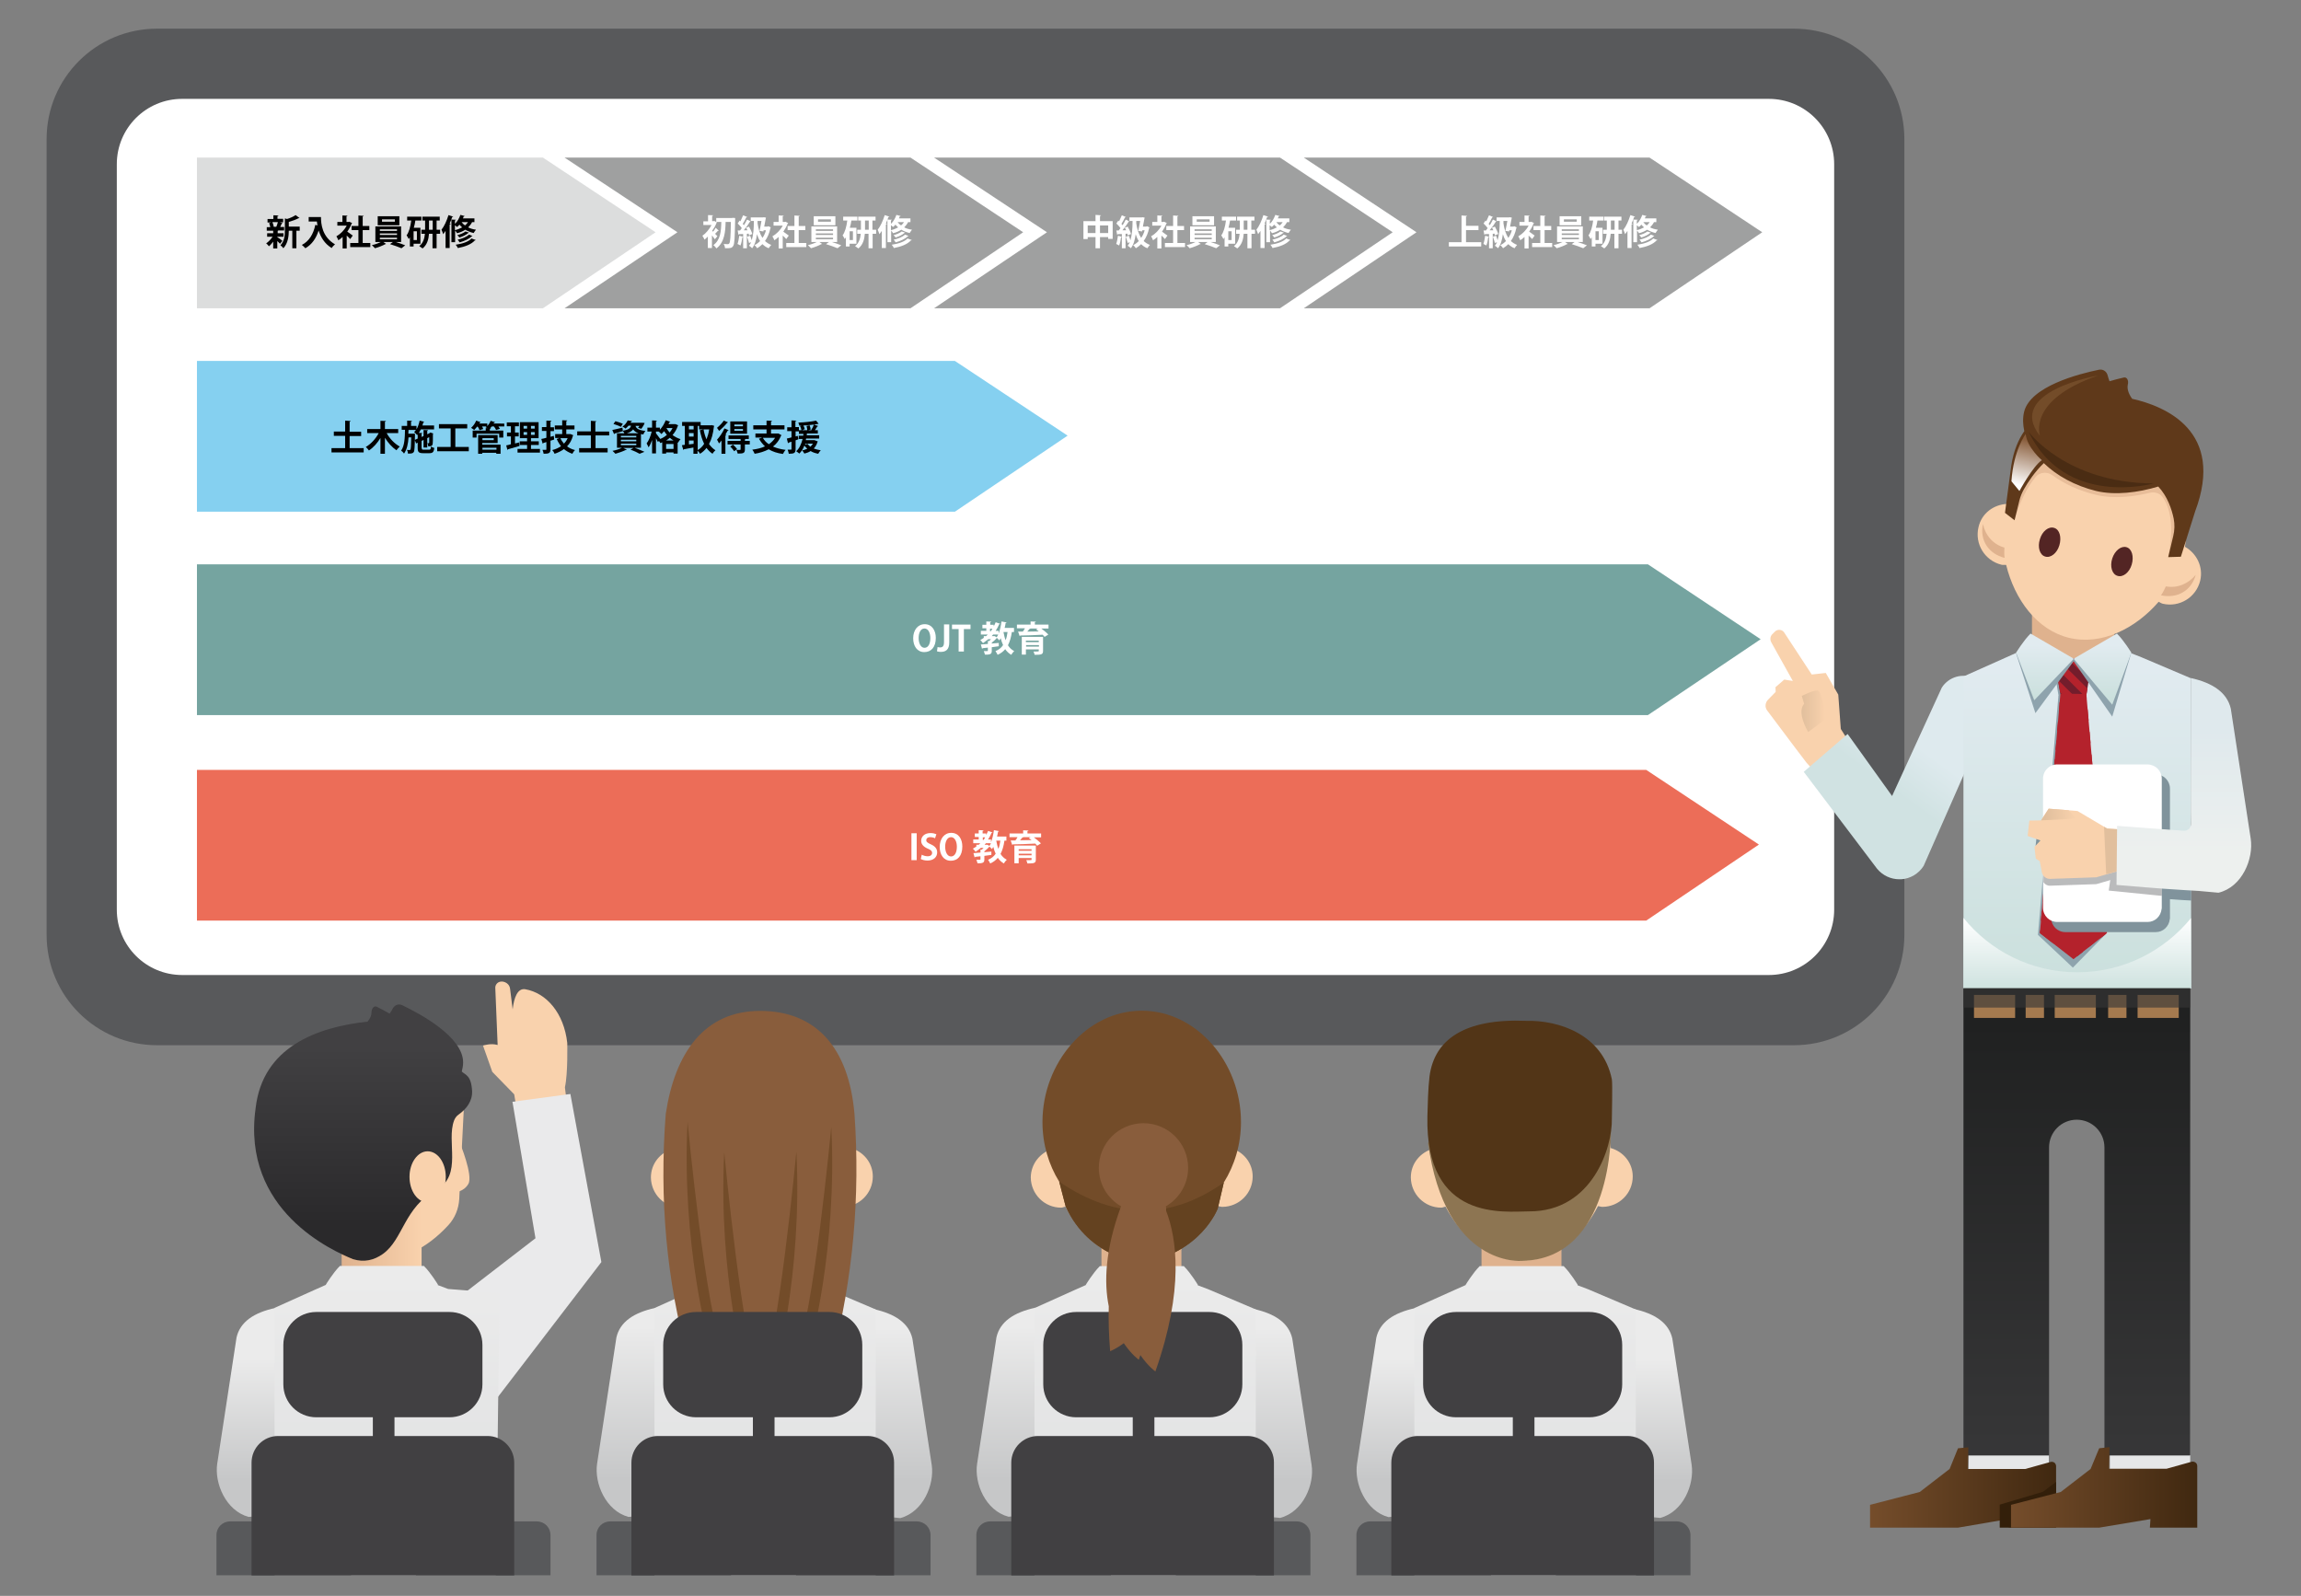 <?xml version="1.0" encoding="utf-8"?>
<!-- Generator: Adobe Illustrator 25.4.1, SVG Export Plug-In . SVG Version: 6.00 Build 0)  -->
<svg version="1.1" xmlns="http://www.w3.org/2000/svg" xmlns:xlink="http://www.w3.org/1999/xlink" x="0px" y="0px"
	 viewBox="0 0 1180 818.4" style="enable-background:new 0 0 1180 818.4;" xml:space="preserve">
<rect x="0" y="0" width="1180" height="818.4" fill="#808080" stroke="none"/>
<style type="text/css">
	.st0{fill:#58595B;}
	.st1{fill:#FFFFFF;}
	.st2{fill:#F9D2AD;}
	.st3{fill:#EAEAEB;}
	.st4{fill:#E6E7E8;}
	.st5{fill:url(#SVGID_1_);}
	.st6{fill:#DFB28E;}
	.st7{fill:url(#SVGID_00000155130894407391759160000017272522704238001830_);}
	.st8{fill:url(#SVGID_00000154394850664476976150000000806202105013822652_);}
	.st9{fill:#8EA3AD;}
	.st10{fill:#731D2C;}
	.st11{fill:#B4222C;}
	.st12{fill:url(#SVGID_00000146485682281415839690000011710014264639719587_);}
	.st13{fill:#A57A4F;}
	.st14{fill:url(#SVGID_00000137848163023734056890000017399428391396920492_);}
	.st15{fill:url(#SVGID_00000093158585230730801920000002104316316567689092_);}
	.st16{opacity:0.66;fill:#DFB28E;}
	.st17{fill:#5F391A;}
	.st18{fill:url(#SVGID_00000068658451541314796830000013196133859620781749_);}
	.st19{fill:#734C29;}
	.st20{fill:#4A2C13;}
	.st21{opacity:0.63;fill:#363637;}
	.st22{fill:#532524;}
	.st23{fill:url(#SVGID_00000042698786779664162240000014156839140889098133_);}
	.st24{fill:#80939C;}
	.st25{opacity:0.47;}
	.st26{fill:#6D6E71;}
	.st27{fill:url(#SVGID_00000075120245209998827140000008424237523286864549_);}
	.st28{fill:#E1BF9D;}
	.st29{fill:url(#SVGID_00000180364549044291799340000006657049219949732017_);}
	.st30{fill:url(#SVGID_00000124140732001364048670000009364695277704453052_);}
	.st31{fill:#331F0A;}
	.st32{fill:url(#SVGID_00000165230034866051629560000005667922149608103594_);}
	.st33{fill:url(#SVGID_00000127763797635940555170000009828213602995192484_);}
	.st34{fill:url(#SVGID_00000012440015806745148650000015783072372944446639_);}
	.st35{fill:url(#SVGID_00000070076962103897286410000004724405159657879444_);}
	.st36{fill:#895D3C;}
	.st37{fill:#414042;}
	.st38{fill:url(#SVGID_00000024695548428623238520000005902536997948992428_);}
	.st39{fill:url(#SVGID_00000073710094815908262390000006038966426244389296_);}
	.st40{fill:url(#SVGID_00000095299467260123900610000015846619215082823595_);}
	.st41{fill:url(#SVGID_00000169543214086502842210000003404336834292104356_);}
	.st42{fill:url(#SVGID_00000114753401699548962950000002209064053882967432_);}
	.st43{fill:url(#SVGID_00000078030952085421122340000006946488385998568841_);}
	.st44{fill:url(#SVGID_00000165200876018821533440000004000702076095596214_);}
	.st45{fill:url(#SVGID_00000178184172966248446830000016263000916148428207_);}
	.st46{fill:url(#SVGID_00000008148201334823355100000013226300961056888509_);}
	.st47{fill:#8D7552;}
	.st48{fill:#523517;}
	.st49{fill:url(#SVGID_00000174561130919138619490000009869731204890144431_);}
	.st50{fill:#644220;}
	.st51{fill:url(#SVGID_00000059296256614428121230000015582000274585342082_);}
	.st52{fill:#DCDDDD;}
	.st53{fill:#9FA0A0;}
	.st54{fill:#85D0F0;}
	.st55{fill:#75A4A0;}
	.st56{fill:#EC6D58;}
</style>
<g id="レイヤー_1">
	<path class="st0" d="M920,14.7H80.5c-31.2,0-56.6,25.3-56.6,56.6v408.1c0,31.2,25.3,56.6,56.6,56.6H920c31.2,0,56.6-25.3,56.6-56.6
		V71.3C976.6,40,951.3,14.7,920,14.7z"/>
	<path class="st1" d="M93.4,500c-18.5,0-33.5-15-33.5-33.5V84.2c0-18.5,15-33.5,33.5-33.5h813.7c18.5,0,33.5,15,33.5,33.5v382.3
		c0,18.5-15,33.5-33.5,33.5H93.4z"/>
	<path class="st2" d="M290.9,534.8c-1.7-15.3-10.7-25.6-21.5-27.5c-4-0.7-5.8,4.3-6.5,10.3l-1.3-10.4c-0.1-1.2-0.7-2.3-1.7-3
		c-1-0.7-2.2-1-3.3-0.8c-1.6,0.3-2.7,1.7-2.6,3.3l1.2,29.2c-3.4-1.1-7.5,0.3-7.5,0.3l4.7,13.3l0,0.1l11.3,11.6l2.3,14l25.3-4.8
		l-1.6-12.8C291.3,550.5,290.9,534.8,290.9,534.8z"/>
	<polygon class="st3" points="249.8,723.6 308.4,647.2 292.5,561 262.8,565 274.6,635 239.7,661.9 	"/>
	<g>
		<g>
			
				<rect x="1009.6" y="746.2" transform="matrix(-1 -1.224647e-16 1.224647e-16 -1 2060.293 1511.826)" class="st4" width="41.2" height="19.4"/>
			<path class="st2" d="M944,373.8l-1.3-17.6l-6.4-11.1l-7.2,0.8L915,324.4c-0.5-0.8-1.3-1.3-2.3-1.4c-0.9-0.1-1.8,0.2-2.5,0.9
				l-1.3,1.3c-1.1,1.1-1.3,2.7-0.6,4.1l11.1,19.9l-4.4-0.7l-4.5,3.9l0.1,2.4l-4,4.1c-1.4,1.5-1.6,3.8-0.4,5.4l14.2,18.9l6,7.9
				l9.8,10.8l14.1-18.1L944,373.8z"/>
			<linearGradient id="SVGID_1_" gradientUnits="userSpaceOnUse" x1="983.159" y1="382.316" x2="967.877" y2="403.329">
				<stop  offset="0" style="stop-color:#DEEAEE"/>
				<stop  offset="1" style="stop-color:#D0E2E2"/>
			</linearGradient>
			<path class="st5" d="M974,450.9c0.3,0,0.6,0,1,0c4.7-0.3,9-2.9,11.5-6.9l31-70.5c5.3-8.4,3.6-20.2-4.8-25.5l0,0
				c-6-3.1-13.3-1-16.9,4.6l-25.5,55.6l-22.8-31.8L925,395.8l37.6,49.7C965.5,449,969.7,450.9,974,450.9z"/>
			
				<rect x="1042.1" y="311.1" transform="matrix(-1 -1.224647e-16 1.224647e-16 -1 2126.335 652.6)" class="st6" width="42.2" height="30.4"/>
			<g>
				
					<rect x="1081.9" y="746.2" transform="matrix(-1 -1.224647e-16 1.224647e-16 -1 2205.088 1511.826)" class="st4" width="41.2" height="19.4"/>
			</g>
			
				<linearGradient id="SVGID_00000165936016135982451810000008160127874863245213_" gradientUnits="userSpaceOnUse" x1="343.115" y1="341.8" x2="343.115" y2="500.978" gradientTransform="matrix(-1 0 0 1 1408.376 0)">
				<stop  offset="0" style="stop-color:#E1EBF0"/>
				<stop  offset="1" style="stop-color:#CBE0DD"/>
			</linearGradient>
			<polygon style="fill:url(#SVGID_00000165936016135982451810000008160127874863245213_);" points="1006.9,346.9 1006.9,506.9 
				1123.7,506.9 1123.5,347.8 1098.3,337.1 1092.2,334.7 1063.8,342.9 1034.2,334.7 1028.4,337.3 			"/>
			
				<linearGradient id="SVGID_00000098920062034199942080000017053307924667216027_" gradientUnits="userSpaceOnUse" x1="343.115" y1="470.705" x2="343.115" y2="509.741" gradientTransform="matrix(-1 0 0 1 1408.376 0)">
				<stop  offset="1.679690e-03" style="stop-color:#FFFFFF"/>
				<stop  offset="1" style="stop-color:#CBE0DD"/>
			</linearGradient>
			<path style="fill:url(#SVGID_00000098920062034199942080000017053307924667216027_);" d="M1065.3,498.6
				c23.5,0,44.5-10.9,58.3-27.8l0.1,36.1h-116.8v-36.2C1020.6,487.7,1041.7,498.6,1065.3,498.6z"/>
			<g>
				<polygon class="st9" points="1055.7,357 1062.3,357 1069.1,357 1070.6,347.4 1070.6,337.9 1062.5,338.7 1054.1,337.9 
					1054.1,347.4 				"/>
				<polygon class="st9" points="1062.3,356.8 1069,356.8 1079.5,479.4 1063,496.2 1045.1,479.4 1055.6,356.8 				"/>
			</g>
			<g>
				<polygon class="st10" points="1056.6,356 1063.3,356 1070,356 1071.5,346.5 1071.5,337 1063.5,337.7 1055,337 1055,346.5 				
					"/>
				<polygon class="st11" points="1063.3,355.8 1069.9,355.9 1080.5,478.5 1063.3,491.9 1046.1,478.5 1056.6,355.9 				"/>
				<g>
					<polygon class="st11" points="1060,337.4 1063.5,337.7 1065.4,337.5 1071.5,343.6 1071.5,346.5 1071.2,348.6 					"/>
					<polygon class="st11" points="1055,337.7 1070.5,353.1 1070,356 1069.9,356 1070.1,358.1 1055,343 					"/>
					<polygon class="st11" points="1071.1,369.6 1056.5,355.1 1055.3,348.6 1070.6,363.8 					"/>
					<polygon class="st11" points="1056.2,360 1071.6,375.4 1072.1,381.2 1055.8,364.9 					"/>
					<polygon class="st11" points="1055.4,369.7 1072.6,387 1073.1,392.8 1054.9,374.7 					"/>
					<polygon class="st11" points="1054.6,379.5 1073.6,398.5 1074.1,404.4 1054.1,384.4 					"/>
					<polygon class="st11" points="1053.7,389.2 1074.6,410.1 1075.1,415.9 1053.3,394.1 					"/>
					<polygon class="st11" points="1052.9,399 1075.6,421.7 1076.1,427.5 1052.5,403.9 					"/>
					<polygon class="st11" points="1052,408.7 1076.6,433.2 1077.1,439 1051.6,413.6 					"/>
					<polygon class="st11" points="1051.2,418.5 1077.6,444.8 1078.1,450.6 1050.8,423.3 					"/>
					<polygon class="st11" points="1050.4,428.2 1078.5,456.3 1079,462.1 1050,433.1 					"/>
					<polygon class="st11" points="1049.5,437.9 1079.5,467.9 1080.1,473.7 1049.1,442.8 					"/>
					<polygon class="st11" points="1048.7,447.7 1080,478.9 1077,481.2 1048.3,452.6 					"/>
					<polygon class="st11" points="1047.9,457.4 1074,483.5 1071,485.8 1047.5,462.3 					"/>
					<polygon class="st11" points="1047.1,467.1 1068.1,488.2 1065.1,490.5 1046.6,472.1 					"/>
					<polygon class="st11" points="1046.2,477 1053.5,484.3 1046.1,478.5 					"/>
				</g>
			</g>
			
				<linearGradient id="SVGID_00000060000184890685268460000000868334353310542741_" gradientUnits="userSpaceOnUse" x1="343.346" y1="524.407" x2="343.346" y2="740.752" gradientTransform="matrix(-1 0 0 1 1408.376 0)">
				<stop  offset="0" style="stop-color:#202121"/>
				<stop  offset="1" style="stop-color:#363637"/>
			</linearGradient>
			<path style="fill:url(#SVGID_00000060000184890685268460000000868334353310542741_);" d="M1123.2,506.8l-0.1,239.6h-43.9v-158
				c0-7.9-6.4-14.2-14.2-14.2c-7.9,0-14.2,6.4-14.2,14.2v158h-43.9l0-239.6H1123.2z"/>
			<g>
				<rect x="1096.2" y="510.2" class="st13" width="21.1" height="11.8"/>
				<rect x="1081.1" y="510.2" class="st13" width="9.4" height="11.8"/>
				<rect x="1038.8" y="510.2" class="st13" width="9.4" height="11.8"/>
				<rect x="1012.3" y="510.2" class="st13" width="21.1" height="11.8"/>
				<rect x="1053.7" y="510.2" class="st13" width="21.1" height="11.8"/>
			</g>
			<polygon class="st9" points="1083.2,367.5 1063.4,339.1 1043.8,365.7 1033.9,335.1 1059.8,337.9 1067.2,337.9 1092.9,335 			"/>
			<g>
				
					<linearGradient id="SVGID_00000095315236006069099020000010388430487609479832_" gradientUnits="userSpaceOnUse" x1="330.15" y1="330.76" x2="330.15" y2="357.907" gradientTransform="matrix(-1 0 0 1 1408.376 0)">
					<stop  offset="0" style="stop-color:#E1EBF0"/>
					<stop  offset="1" style="stop-color:#CBE0DD"/>
				</linearGradient>
				<path style="fill:url(#SVGID_00000095315236006069099020000010388430487609479832_);" d="M1085.6,324.9l-22.2,12.9l19.8,23.6
					l9.8-26.7C1093,334.7,1089.3,328.6,1085.6,324.9z"/>
			</g>
			<g>
				
					<linearGradient id="SVGID_00000069395119326618347420000010802285404786005162_" gradientUnits="userSpaceOnUse" x1="359.697" y1="330.76" x2="359.697" y2="357.908" gradientTransform="matrix(-1 0 0 1 1408.376 0)">
					<stop  offset="0" style="stop-color:#E1EBF0"/>
					<stop  offset="1" style="stop-color:#CBE0DD"/>
				</linearGradient>
				<path style="fill:url(#SVGID_00000069395119326618347420000010802285404786005162_);" d="M1041.3,324.9l22.2,12.9l-20.3,21.3
					l-9.3-24.4C1033.9,334.7,1037.6,328.6,1041.3,324.9z"/>
			</g>
			<g>
				<path class="st2" d="M1029.4,258.4c7.6-23.1,31.7-37,55.7-31.2c24.1,5.8,39.1,29.2,35.4,53.2c6,3.4,9.5,10.3,7.8,17.4
					c-2.1,8.6-10.7,13.8-19.2,11.8c-0.8-0.2-1.4-0.7-2.1-1c-11.8,13.7-29.2,22.5-45.9,18.5c-16.6-4-28-19.8-32.3-37.4
					c-0.8-0.1-1.6,0.1-2.4-0.1c-8.6-2.1-13.8-10.7-11.8-19.2C1016.2,263.2,1022.4,258.7,1029.4,258.4z"/>
				<path class="st16" d="M1123.6,251.9l-6,32.8l-5.7,1c2.6-13.6,1.9-24-2.8-30.7c-1.5-2.1-4.2-2.9-6.6-2.3
					c-7.5,1.8-18.2,3.4-27.9,1c-8.2-2-15.8-5.4-22.1-10c-2.7-2-6.6-1.6-8.7,1c-4.6,5.6-8.1,13.1-10.7,21.9l-1.6-1.6l8.1-33.5
					L1123.6,251.9z"/>
				<g>
					<path class="st6" d="M1016.9,268.7c-1.8,8.5,3,15.3,11.1,17.4c-0.3-2.5-0.1-3.4-0.1-5.3
						C1022.1,279.2,1018.1,274.5,1016.9,268.7z"/>
				</g>
				<g>
					<path class="st6" d="M1126,294.8c-2.3,8.4-9.7,12.2-17.8,10.5c1.4-2.1,1.7-3,2.5-4.6C1116.6,301.8,1122.3,299.3,1126,294.8z"/>
				</g>
				<path class="st17" d="M1038.1,221.1c-0.7-3.3-0.9-6.6-0.1-9.9c3.2-13.1,28.1-19.5,38.4-21.6c2-0.4,4,0.8,4.5,3.1
					c0.2,0.8,0.5,1.7,0.9,2.8c2.6-0.8,5.2-1.4,7.3-1.9c1.7-0.4,2.6,1.6,2.1,3.6c-0.4,1.8,0,4.2,2.2,7.3c17,3.8,47.8,16.6,32.3,57.8
					l-7.3,23.2l-6.5,0.2l2.6-10.9c0.7-2.9,0.8-5.9,0.2-8.9c-1-4.8-3.2-11.4-7.9-16.4c-10.2,3.1-22.1,4.6-31.8,2.3
					c-11-2.7-20.3-7.9-26.9-14.3c-4.5,4.3-8.1,9.7-10.2,13.4c-1,1.8-1.8,3.7-2.3,5.7l-2.5,10.2l-4.9-3.8l3.2-24.1
					C1032.6,231.1,1035.1,225.4,1038.1,221.1z"/>
				
					<linearGradient id="SVGID_00000044166855129096581700000002541395268473609128_" gradientUnits="userSpaceOnUse" x1="394.481" y1="173.07" x2="394.481" y2="149.561" gradientTransform="matrix(-0.972 -0.235 -0.235 0.972 1460.998 173.557)">
					<stop  offset="0" style="stop-color:#FFFFFF"/>
					<stop  offset="1" style="stop-color:#895D3C"/>
				</linearGradient>
				<path style="fill:url(#SVGID_00000044166855129096581700000002541395268473609128_);" d="M1047.1,236c0,0-7.5-6.4-8.3-13.4
					c0,0-6.2,8-7.3,24.2l4.1,5C1035.6,251.8,1042.6,238.9,1047.1,236z"/>
				<path class="st19" d="M1075.8,192.6c0,0-47.5,8.1-29.7,30.9C1046.2,223.5,1039.3,205.3,1075.8,192.6z"/>
				<path class="st20" d="M1104.5,247.9c0,0-45.3,12.8-64.2-26.5C1040.3,221.4,1059.6,247.8,1104.5,247.9z"/>
			</g>
			<rect x="1006.8" y="506.8" class="st21" width="116.4" height="9.9"/>
			<path class="st22" d="M1083.2,286.4c-1.3,4.1-0.1,8.1,2.7,8.9c2.8,0.9,6.1-1.7,7.3-5.8s0.1-8.1-2.7-8.9
				C1087.7,279.8,1084.5,282.4,1083.2,286.4z"/>
			<path class="st22" d="M1046.1,276.5c-1.3,4.1-0.1,8.1,2.7,8.9c2.8,0.9,6.1-1.7,7.3-5.8s0.1-8.1-2.7-8.9
				C1050.6,269.8,1047.3,272.4,1046.1,276.5z"/>
			
				<linearGradient id="SVGID_00000156582863803327526610000002424271845330633620_" gradientUnits="userSpaceOnUse" x1="923.82" y1="364.768" x2="936.005" y2="364.768">
				<stop  offset="0" style="stop-color:#E1BF9D"/>
				<stop  offset="1" style="stop-color:#F9D2AD"/>
			</linearGradient>
			<path style="fill:url(#SVGID_00000156582863803327526610000002424271845330633620_);" d="M925.2,360.9l-1.2-4c0,0,5.3-2.8,8-2.8
				c2.8,0,4,14.8,4,14.8l-8.7,6.5C927.3,375.4,921.2,365.5,925.2,360.9z"/>
			<path class="st24" d="M1123.6,431.2c-2.8-0.2-6.7-0.5-10.8-0.8v-26c0-4-3.2-7.3-7.3-7.3h-46.3c-4,0-7.3,3.2-7.3,7.3V424l-1.1,1.7
				l-6,0.1l-0.9,7.9l6.6,2.3l-3.1,3.3l0.7,6l2,1.3l1.1,5.7c0.1,0.6,0.4,1.1,0.7,1.6v16.8c0,4.1,3.2,7.3,7.3,7.3h46.3
				c3.8,0,6.8-2.9,7.2-6.6c0.1-0.2,0.1-0.5,0.1-0.7v-9.6c5.1,0.4,8.4,0.6,10.9,0.7L1123.6,431.2z"/>
			<path class="st1" d="M1108.6,399.3v66.2c0,0.2,0,0.5-0.1,0.7c-0.4,3.7-3.4,6.6-7.2,6.6h-46.3c-4,0-7.3-3.2-7.3-7.3v-66.2
				c0-4,3.2-7.3,7.3-7.3h46.3C1105.4,392.1,1108.6,395.3,1108.6,399.3z"/>
			<g class="st25">
				<path class="st26" d="M1108.6,428.9v29.8c0,0.2,0,0.5-0.1,0.7l-27.1-2.7l0.8-5.5l-0.1,0.1l-0.5,0.2l-6.6,1.9l-23.6,0.8
					c-1.4,0.1-2.8-0.7-3.5-1.8v-29.8l2.8-4.3l10.2,0.8l4.6,0.4l15.2,9l4.9,0.3l0.2-1.6L1108.6,428.9z"/>
			</g>
			<g>
				<g>
					<path class="st2" d="M1080.6,424.9l-15.2-9l-14.8-1.2l-3.9,6l-6,0.1l-0.9,7.9l6.6,2.3l-3.1,3.3l0.7,6l2,1.3l1.1,5.7
						c0.4,2,2.2,3.5,4.3,3.4l23.6-0.8l6.6-1.9l9.6-2.7l1.3-19.5L1080.6,424.9z"/>
					
						<linearGradient id="SVGID_00000145035523124518934880000001379285487598794649_" gradientUnits="userSpaceOnUse" x1="661.813" y1="615.332" x2="654.068" y2="629.486" gradientTransform="matrix(-0.439 0.898 0.898 0.439 786.665 -447.062)">
						<stop  offset="0" style="stop-color:#E1BF9D"/>
						<stop  offset="1" style="stop-color:#F9D2AD"/>
					</linearGradient>
					<polygon style="fill:url(#SVGID_00000145035523124518934880000001379285487598794649_);" points="1060.8,415.5 1064.9,419.8 
						1046.7,420.7 1050.6,414.7 					"/>
					<polygon class="st28" points="1079,424 1080.6,424.9 1092.5,425.6 1091.2,445.2 1080.1,448.3 					"/>
				</g>
				
					<linearGradient id="SVGID_00000070111464166213311330000001711723037366698402_" gradientUnits="userSpaceOnUse" x1="1119.928" y1="374.413" x2="1119.928" y2="438.413">
					<stop  offset="0" style="stop-color:#DFE9ED"/>
					<stop  offset="1" style="stop-color:#EDF0EE"/>
				</linearGradient>
				<path style="fill:url(#SVGID_00000070111464166213311330000001711723037366698402_);" d="M1154.2,430l-10.2-66.6
					c-1.9-8.2-9.2-13.2-20.5-15.7c0,55.5-0.1,70,0.1,74.7c0.1,2.1-1.7,3.8-3.8,3.6c-9.9-0.7-33.5-2.4-34.1-2.5l-0.3,30.3
					c45.8,3.9,32.2,2,52.3,4C1149.8,454.9,1155.8,440.4,1154.2,430z"/>
			</g>
		</g>
		
			<linearGradient id="SVGID_00000007407588029761101140000009272410941572838330_" gradientUnits="userSpaceOnUse" x1="955.038" y1="762.745" x2="1050.461" y2="762.745" gradientTransform="matrix(1 0 0 1 3.92 0)">
			<stop  offset="0" style="stop-color:#754D2B"/>
			<stop  offset="1" style="stop-color:#402810"/>
		</linearGradient>
		<path style="fill:url(#SVGID_00000007407588029761101140000009272410941572838330_);" d="M1054.4,751.8v31.5h-24.3l0.3-4.4
			l-8.2,1.4l-18.1,3.1H959v-11.7l25.5-6.6l15.3-11.8l4.3-10.6l5.3-0.5l-0.2,11.1h29.4l13-3.6c0.7-0.2,1.4,0,2,0.4
			C1054,750.5,1054.4,751.1,1054.4,751.8z"/>
		<polygon class="st31" points="1054.4,759.9 1054.4,783.4 1025.5,783.4 1025.5,771.6 1047.7,765 		"/>
		
			<linearGradient id="SVGID_00000044158649727423800770000008154037889141546887_" gradientUnits="userSpaceOnUse" x1="1027.434" y1="762.736" x2="1122.867" y2="762.736" gradientTransform="matrix(1 0 0 1 3.92 0)">
			<stop  offset="0" style="stop-color:#754D2B"/>
			<stop  offset="1" style="stop-color:#402810"/>
		</linearGradient>
		<path style="fill:url(#SVGID_00000044158649727423800770000008154037889141546887_);" d="M1125.9,750c-0.6-0.4-1.3-0.6-2-0.4
			l-12.9,3.6l-29.4,0l0.2-11.1l-5.3,0.6l-4.4,10.6l-15.3,11.8l-25.5,6.6v11.7h45.2l26.3-4.4l-0.3,4.4h24.3v-31.5
			C1126.8,751.1,1126.5,750.4,1125.9,750z"/>
	</g>
	<g>
		<g>
			<g>
				
					<rect x="370" y="635.8" transform="matrix(-1 -1.224647e-16 1.224647e-16 -1 781.053 1301.173)" class="st6" width="41" height="29.6"/>
				<g>
					<path class="st2" d="M345.1,589.1c1.9-23.6,21.4-42.3,45.4-42.4c24.1-0.1,43.7,18.5,45.7,42c6.5,1.8,11.4,7.5,11.4,14.6
						c0,8.6-6.9,15.5-15.5,15.6c-0.8,0-1.5-0.3-2.3-0.4c-8,15.6-22.4,28-39,28.1c-16.6,0.1-31.1-12.3-39.2-27.8
						c-0.8,0.1-1.5,0.5-2.2,0.5c-8.6,0-15.5-6.9-15.6-15.5C333.8,596.7,338.6,591,345.1,589.1z"/>
				</g>
				<g>
					
						<linearGradient id="SVGID_00000178197566259775581510000010716341400926914451_" gradientUnits="userSpaceOnUse" x1="444.452" y1="680.71" x2="444.452" y2="759.304">
						<stop  offset="2.280300e-03" style="stop-color:#EBEBEB"/>
						<stop  offset="1" style="stop-color:#C6C7C8"/>
					</linearGradient>
					<path style="fill:url(#SVGID_00000178197566259775581510000010716341400926914451_);" d="M477.8,751.2l-9.9-64.7
						c-1.8-8-8.9-12.8-20-15.2c0,54-0.1,68,0.1,72.7c0.1,2.1-1.7,3.7-3.7,3.5c-9.6-0.7-32.5-2.4-33.1-2.4l-0.3,29.5
						c44.5,3.8,31.4,1.9,50.8,3.9C473.5,775.3,479.3,761.2,477.8,751.2z"/>
				</g>
				<g>
					
						<linearGradient id="SVGID_00000018948951921106463260000013654077586803944851_" gradientUnits="userSpaceOnUse" x1="890.172" y1="680.115" x2="890.172" y2="758.708" gradientTransform="matrix(-1 0 0 1 1229.728 0)">
						<stop  offset="2.280300e-03" style="stop-color:#EBEBEB"/>
						<stop  offset="1" style="stop-color:#C6C7C8"/>
					</linearGradient>
					<path style="fill:url(#SVGID_00000018948951921106463260000013654077586803944851_);" d="M306.2,750.6l9.9-64.7
						c1.8-8,8.9-12.8,20-15.2c0,54,0.1,68-0.1,72.7c-0.1,2.1,1.7,3.7,3.7,3.5c9.6-0.7,32.5-2.4,33.1-2.4l0.3,29.5
						c-44.5,3.8-31.4,1.9-50.8,3.9C310.6,774.7,304.7,760.6,306.2,750.6z"/>
				</g>
			</g>
		</g>
		
			<linearGradient id="SVGID_00000116218617866080752830000010259818682848160145_" gradientUnits="userSpaceOnUse" x1="392.536" y1="655.738" x2="392.536" y2="802.372">
			<stop  offset="2.280300e-03" style="stop-color:#EBEBEB"/>
			<stop  offset="1" style="stop-color:#DEDFE0"/>
		</linearGradient>
		<path style="fill:url(#SVGID_00000116218617866080752830000010259818682848160145_);" d="M449.1,671.5l-24.5-10.4l-5.3-2l0.1-0.2
			c0,0-3.6-6-7.2-9.6h-43.1c-3.6,3.6-7.2,9.6-7.2,9.6l0,0.1l-5.4,2.4l-20.9,9.4v137.2h113.5L449.1,671.5z"/>
		<path class="st36" d="M426.9,696.2h-74.2c-10.8-39.5-14.7-81.1-11.3-124.9c4.7-31.4,19.8-52.9,48.4-52.9l0,0
			c28.5,0,45.5,18.7,48.4,52.9C441.2,613.8,437.4,655.4,426.9,696.2z"/>
		<path class="st19" d="M363.7,689c0,0-14.3-50.3-11.1-113.7c0,0,9.6,101.3,18.2,116L363.7,689z"/>
		<path class="st19" d="M415.2,691.6c0,0,14.3-50.3,11.1-113.7c0,0-9.6,101.3-18.2,116L415.2,691.6z"/>
		<path class="st19" d="M397.3,704.3c0,0,14.3-50.3,11.1-113.7c0,0-9.6,101.3-18.2,116L397.3,704.3z"/>
		<path class="st19" d="M382.5,704.6c0,0-14.3-50.3-11.1-113.7c0,0,9.6,101.3,18.2,116L382.5,704.6z"/>
		<path class="st0" d="M367.9,780.2h-55c-3.9,0-7,3.1-7,7v20.6h69v-20.6C374.8,783.3,371.7,780.2,367.9,780.2z"/>
		<path class="st0" d="M470.2,780.2h-55c-3.9,0-7,3.1-7,7v20.6h69v-20.6C477.2,783.3,474,780.2,470.2,780.2z"/>
		<path class="st37" d="M425.3,672.8H357c-9.4,0-16.9,7.6-16.9,16.9v20.2c0,9.4,7.6,16.9,16.9,16.9h68.3c9.4,0,16.9-7.6,16.9-16.9
			v-20.2C442.2,680.3,434.7,672.8,425.3,672.8z"/>
		<path class="st37" d="M444.9,736.4H337.4c-7.5,0-13.6,6.1-13.6,13.7v57.8h134.7V750C458.5,742.5,452.4,736.4,444.9,736.4z"/>
		<rect x="386.1" y="690.2" class="st37" width="11.1" height="72.3"/>
	</g>
	<g>
		<g>
			<g>
				<g>
					<path class="st2" d="M539.9,589.1c1.9-23.6,21.4-42.3,45.4-42.4c24.1-0.1,43.7,18.5,45.7,42c6.5,1.8,11.4,7.5,11.4,14.6
						c0,8.6-6.9,15.5-15.5,15.6c-0.8,0-1.5-0.3-2.3-0.4c-8,15.6-22.4,28-39,28.1c-16.6,0.1-31.1-12.3-39.2-27.8
						c-0.8,0.1-1.5,0.5-2.2,0.5c-8.6,0-15.5-6.9-15.6-15.5C528.7,596.7,533.5,591,539.9,589.1z"/>
				</g>
				
					<rect x="564.9" y="617.3" transform="matrix(-1 -1.224647e-16 1.224647e-16 -1 1170.752 1282.688)" class="st6" width="41" height="48.1"/>
				<g>
					
						<linearGradient id="SVGID_00000053534973559671279410000016782540537358725309_" gradientUnits="userSpaceOnUse" x1="639.302" y1="680.687" x2="639.302" y2="759.281">
						<stop  offset="2.280300e-03" style="stop-color:#EBEBEB"/>
						<stop  offset="1" style="stop-color:#C6C7C8"/>
					</linearGradient>
					<path style="fill:url(#SVGID_00000053534973559671279410000016782540537358725309_);" d="M672.6,751.1l-9.9-64.7
						c-1.8-8-8.9-12.8-20-15.2c0,54-0.1,68,0.1,72.7c0.1,2.1-1.7,3.7-3.7,3.5c-9.6-0.7-32.5-2.4-33.1-2.4l-0.3,29.5
						c44.5,3.8,31.4,1.9,50.8,3.9C668.3,775.3,674.2,761.2,672.6,751.1z"/>
				</g>
				<g>
					
						<linearGradient id="SVGID_00000117672896305955556250000003995630373748642212_" gradientUnits="userSpaceOnUse" x1="695.322" y1="680.079" x2="695.322" y2="758.673" gradientTransform="matrix(-1 0 0 1 1229.728 0)">
						<stop  offset="2.280300e-03" style="stop-color:#EBEBEB"/>
						<stop  offset="1" style="stop-color:#C6C7C8"/>
					</linearGradient>
					<path style="fill:url(#SVGID_00000117672896305955556250000003995630373748642212_);" d="M501.1,750.5l9.9-64.7
						c1.8-8,8.9-12.8,20-15.2c0,54,0.1,68-0.1,72.7c-0.1,2.1,1.7,3.7,3.7,3.5c9.6-0.7,32.5-2.4,33.1-2.4l0.3,29.5
						c-44.5,3.8-31.4,1.9-50.8,3.9C505.4,774.7,499.5,760.6,501.1,750.5z"/>
				</g>
			</g>
		</g>
		
			<linearGradient id="SVGID_00000078733398071267953640000014101338368569877673_" gradientUnits="userSpaceOnUse" x1="587.386" y1="655.738" x2="587.386" y2="802.372">
			<stop  offset="2.280300e-03" style="stop-color:#EBEBEB"/>
			<stop  offset="1" style="stop-color:#DEDFE0"/>
		</linearGradient>
		<path style="fill:url(#SVGID_00000078733398071267953640000014101338368569877673_);" d="M644,671.5l-24.5-10.4l-5.3-2l0.1-0.2
			c0,0-3.6-6-7.2-9.6h-43.1c-3.6,3.6-7.2,9.6-7.2,9.6l0,0.1l-5.4,2.4l-20.9,9.4v137.2h113.5L644,671.5z"/>
		<path class="st0" d="M562.7,780.2h-55c-3.9,0-7,3.1-7,7v20.6h69v-20.6C569.7,783.3,566.6,780.2,562.7,780.2z"/>
		<path class="st0" d="M665,780.2h-55c-3.9,0-7,3.1-7,7v20.6h69v-20.6C672,783.3,668.9,780.2,665,780.2z"/>
		<path class="st37" d="M620.2,672.8h-68.3c-9.4,0-16.9,7.6-16.9,16.9v20.2c0,9.4,7.6,16.9,16.9,16.9h68.3c9.4,0,16.9-7.6,16.9-16.9
			v-20.2C637.1,680.3,629.5,672.8,620.2,672.8z"/>
		<path class="st37" d="M639.7,736.4H532.3c-7.5,0-13.7,6.1-13.7,13.7v57.8h134.7V750C653.4,742.5,647.2,736.4,639.7,736.4z"/>
		<rect x="580.9" y="690.2" class="st37" width="11.1" height="72.3"/>
	</g>
	<g>
		<g>
			<g>
				<path class="st2" d="M191.3,546.7l-25.1,66c8.1,15.6,8.9,33.9,25.5,33.9c14.4,0,27.3-6.4,38.3-18.4c3.3-3.6,5.2-8.3,5.5-13.2
					l2.5-49.2C235.9,542.2,215.4,546.7,191.3,546.7z"/>
				
					<linearGradient id="SVGID_00000016042796660182312890000008354202591169005720_" gradientUnits="userSpaceOnUse" x1="175.168" y1="640.246" x2="216.184" y2="640.246">
					<stop  offset="4.758880e-03" style="stop-color:#DFB28E"/>
					<stop  offset="1" style="stop-color:#F9D2AD"/>
				</linearGradient>
				<polygon style="fill:url(#SVGID_00000016042796660182312890000008354202591169005720_);" points="175.2,665.4 216.2,665.4 
					216.2,615.1 175.2,635.8 				"/>
				<g>
					
						<linearGradient id="SVGID_00000096757467420893074400000012922400682919729568_" gradientUnits="userSpaceOnUse" x1="968.289" y1="696.497" x2="968.289" y2="758.723" gradientTransform="matrix(-1 0 0 1 1113.045 0)">
						<stop  offset="2.280300e-03" style="stop-color:#EBEBEB"/>
						<stop  offset="1" style="stop-color:#C6C7C8"/>
					</linearGradient>
					<path style="fill:url(#SVGID_00000096757467420893074400000012922400682919729568_);" d="M111.4,750.6l9.9-64.7
						c1.8-8,8.9-12.8,20-15.2c0,54,0.1,68-0.1,72.7c-0.1,2.1,1.7,3.7,3.7,3.5c9.6-0.7,32.5-2.4,33.1-2.4l0.3,29.5
						c-44.5,3.8-31.4,1.9-50.8,3.9C115.8,774.7,109.9,760.6,111.4,750.6z"/>
				</g>
			</g>
		</g>
		
			<linearGradient id="SVGID_00000139257110565323225540000009534595023516019353_" gradientUnits="userSpaceOnUse" x1="198.555" y1="655.738" x2="198.555" y2="802.372">
			<stop  offset="2.280300e-03" style="stop-color:#EBEBEB"/>
			<stop  offset="1" style="stop-color:#DEDFE0"/>
		</linearGradient>
		<path style="fill:url(#SVGID_00000139257110565323225540000009534595023516019353_);" d="M256.2,663.1l-26.4-2.1l-5.3-2l0.1-0.2
			c0,0-3.6-6-7.2-9.6h-43.1c-3.6,3.6-7.2,9.6-7.2,9.6l0,0.1l-5.4,2.4l-20.9,9.4v137.2h113.5L256.2,663.1z"/>
		<path class="st0" d="M173,780.2h-55c-3.9,0-7,3.1-7,7v20.6h69v-20.6C180,783.3,176.9,780.2,173,780.2z"/>
		<path class="st0" d="M275.3,780.2h-55c-3.9,0-7,3.1-7,7v20.6h69v-20.6C282.3,783.3,279.2,780.2,275.3,780.2z"/>
		<path class="st37" d="M230.5,672.8h-68.3c-9.4,0-16.9,7.6-16.9,16.9v20.2c0,9.4,7.6,16.9,16.9,16.9h68.3c9.4,0,16.9-7.6,16.9-16.9
			v-20.2C247.4,680.3,239.8,672.8,230.5,672.8z"/>
		<path class="st37" d="M250,736.4H142.6c-7.5,0-13.6,6.1-13.6,13.7v57.8h134.7V750C263.7,742.5,257.5,736.4,250,736.4z"/>
		<rect x="191.2" y="690.2" class="st37" width="11.1" height="72.3"/>
	</g>
	<g>
		<g>
			<g>
				<g>
					
						<rect x="759.7" y="635.8" transform="matrix(-1 -1.224647e-16 1.224647e-16 -1 1560.453 1301.173)" class="st6" width="41" height="29.6"/>
					<g>
						<path class="st2" d="M734.8,589.1c1.9-23.6,21.4-42.3,45.4-42.4c24.1-0.1,43.7,18.5,45.7,42c6.5,1.8,11.4,7.5,11.4,14.6
							c0,8.6-6.9,15.5-15.5,15.6c-0.8,0-1.5-0.3-2.3-0.4c-8,15.6-22.4,28-39,28.1c-16.6,0.1-31.1-12.3-39.2-27.8
							c-0.8,0.1-1.5,0.5-2.2,0.5c-8.6,0-15.5-6.9-15.6-15.5C723.5,596.7,728.3,591,734.8,589.1z"/>
					</g>
					<g>
						
							<linearGradient id="SVGID_00000060725729951201064370000006252145976080088509_" gradientUnits="userSpaceOnUse" x1="834.152" y1="697.056" x2="834.152" y2="759.282">
							<stop  offset="2.280300e-03" style="stop-color:#EBEBEB"/>
							<stop  offset="1" style="stop-color:#C6C7C8"/>
						</linearGradient>
						<path style="fill:url(#SVGID_00000060725729951201064370000006252145976080088509_);" d="M867.5,751.1l-9.9-64.7
							c-1.8-8-8.9-12.8-20-15.2c0,54-0.1,68,0.1,72.7c0.1,2.1-1.7,3.7-3.7,3.5c-9.6-0.7-32.5-2.4-33.1-2.4l-0.3,29.5
							c44.5,3.8,31.4,1.9,50.8,3.9C863.2,775.3,869,761.2,867.5,751.1z"/>
					</g>
					<g>
						
							<linearGradient id="SVGID_00000012443726735252599080000009789136800965030067_" gradientUnits="userSpaceOnUse" x1="500.472" y1="696.604" x2="500.472" y2="758.829" gradientTransform="matrix(-1 0 0 1 1229.728 0)">
							<stop  offset="2.280300e-03" style="stop-color:#EBEBEB"/>
							<stop  offset="1" style="stop-color:#C6C7C8"/>
						</linearGradient>
						<path style="fill:url(#SVGID_00000012443726735252599080000009789136800965030067_);" d="M695.9,750.7l9.9-64.7
							c1.8-8,8.9-12.8,20-15.2c0,54,0.1,68-0.1,72.7c-0.1,2.1,1.7,3.7,3.7,3.5c9.6-0.7,32.5-2.4,33.1-2.4l0.3,29.5
							c-44.5,3.8-31.4,1.9-50.8,3.9C700.3,774.8,694.4,760.7,695.9,750.7z"/>
					</g>
				</g>
			</g>
			
				<linearGradient id="SVGID_00000121253174095784683520000017444069058112684715_" gradientUnits="userSpaceOnUse" x1="782.236" y1="655.738" x2="782.236" y2="802.372">
				<stop  offset="2.280300e-03" style="stop-color:#EBEBEB"/>
				<stop  offset="1" style="stop-color:#DEDFE0"/>
			</linearGradient>
			<path style="fill:url(#SVGID_00000121253174095784683520000017444069058112684715_);" d="M838.8,671.5l-24.5-10.4l-5.3-2l0.1-0.2
				c0,0-3.6-6-7.2-9.6h-43.1c-3.6,3.6-7.2,9.6-7.2,9.6l0,0.1l-5.4,2.4l-20.9,9.4v137.2H839L838.8,671.5z"/>
			<path class="st0" d="M757.6,780.2h-55c-3.9,0-7,3.1-7,7v20.6h69v-20.6C764.5,783.3,761.4,780.2,757.6,780.2z"/>
			<path class="st0" d="M859.9,780.2h-55c-3.9,0-7,3.1-7,7v20.6h69v-20.6C866.9,783.3,863.7,780.2,859.9,780.2z"/>
			<path class="st37" d="M815,672.8h-68.3c-9.4,0-16.9,7.6-16.9,16.9v20.2c0,9.4,7.6,16.9,16.9,16.9H815c9.4,0,16.9-7.6,16.9-16.9
				v-20.2C831.9,680.3,824.4,672.8,815,672.8z"/>
			<path class="st37" d="M834.6,736.4H727.1c-7.5,0-13.6,6.1-13.6,13.7v57.8h134.7V750C848.2,742.5,842.1,736.4,834.6,736.4z"/>
			<rect x="775.8" y="690.2" class="st37" width="11.1" height="72.3"/>
		</g>
		<path class="st47" d="M826.1,579.9c0,0,1.2,65.7-45.6,66.7c0,0-39.3,3.8-48.2-60.6L826.1,579.9z"/>
		<path class="st48" d="M782.7,523.5c-31.7-1.3-47.1,9.6-49.6,28.4c-0.8,6.7-0.9,14.1-1.1,20.5c-1.2,54.5,39.7,48.8,52.4,48.8
			c32.2,0,42.5-32.9,42.2-47.4c0-2.4,0.4-17.9,0-20.3C821.9,530.3,799.1,523.1,782.7,523.5z"/>
	</g>
	
		<linearGradient id="SVGID_00000028326075153735310010000011540925187469687704_" gradientUnits="userSpaceOnUse" x1="585.5" y1="536.432" x2="585.5" y2="622.417">
		<stop  offset="0" style="stop-color:#734C29"/>
		<stop  offset="1" style="stop-color:#734C29"/>
	</linearGradient>
	<path style="fill:url(#SVGID_00000028326075153735310010000011540925187469687704_);" d="M636.4,575.4c0-30.6-22.8-57.1-50.9-57.1
		c-28.1,0-50.9,26.6-50.9,57.1c0,11.4,3.2,21.9,8.6,30.6l3.3,12.7c12.3,27,39.2,28.9,39.2,28.9c30.3-5,38.8-27.9,38.8-27.9l3.1-13.3
		C633.1,597.6,636.4,586.9,636.4,575.4z"/>
	<path class="st50" d="M543.2,606l3.3,12.7c12.3,27,39.2,28.9,39.2,28.9c30.3-5,38.8-27.9,38.8-27.9l3.1-13.3
		C599.8,626,571.7,625.4,543.2,606z"/>
	<path class="st36" d="M597.9,618.6c6.8-4,11.4-11.3,11.4-19.7c0-12.7-10.3-22.9-22.9-22.9c-12.7,0-22.9,10.3-22.9,22.9
		c0,8.5,4.6,15.8,11.4,19.7c-8.2,22.2-8.8,39.1-6.3,51.3c-0.2,7,0,14.6,0.7,23c0,0,3-1.1,7-4.1c4,5.9,7.7,8.5,7.7,8.5
		c0.3-0.8,0.5-1.6,0.8-2.4c4,5.8,7.7,8.4,7.7,8.4c14.9-42.3,10.9-68.4,5.5-82.4C598.1,620,598,619.3,597.9,618.6z"/>
	<path class="st2" d="M235.8,586c0,0,6.9,16.7,4.4,21.1c-2.5,4.4-7.6,4.4-7.6,4.4L235.8,586z"/>
	
		<linearGradient id="SVGID_00000108999211551900369070000015916962682469649085_" gradientUnits="userSpaceOnUse" x1="186.189" y1="537.349" x2="186.189" y2="627.535">
		<stop  offset="0" style="stop-color:#414042"/>
		<stop  offset="1" style="stop-color:#2A292B"/>
	</linearGradient>
	<path style="fill:url(#SVGID_00000108999211551900369070000015916962682469649085_);" d="M236.8,549.5c0.4-1.5,0.7-3.1,0.7-4.7
		c0-13.1-22-24.9-31.2-29.3c-1.8-0.9-4-0.2-5,1.9c-0.4,0.7-0.8,1.5-1.5,2.4c-2.3-1.3-4.5-2.5-6.5-3.5c-1.5-0.8-2.8,0.9-2.8,3
		c0,1.4-0.6,2.9-2,4.6c-26,2.8-53.8,13-57.4,44.3c-7.4,52.6,39.6,73.3,49.9,77.5c5.8,1.8,10.9,0.5,15.4-2.7
		c10.5-7.6,10.7-23.8,27.4-32.9c13.6-7.4,4.9-24.7,9.1-35.6c0.4-1,1.1-2.1,2.2-2.9c4.1-2.8,7.2-7,7-12
		C241.7,551.4,238.7,551.3,236.8,549.5z"/>
	<path class="st2" d="M210,603.5c0,7.2,4.1,13.1,9.3,13.1c5.1,0,9.3-5.9,9.3-13.1c0-7.2-4.1-13.1-9.3-13.1
		C214.2,590.4,210,596.3,210,603.5z"/>
</g>
<g id="レイヤー_2">
	<polygon class="st52" points="278.4,158.1 101,158.1 101,80.8 278.4,80.8 336.2,119.1 	"/>
	<polygon class="st53" points="466.9,158.1 289.5,158.1 347.4,119.1 289.5,80.8 466.9,80.8 524.7,119.1 	"/>
	<polygon class="st53" points="656.4,158.1 479,158.1 536.9,119.1 479,80.8 656.4,80.8 714.2,119.1 	"/>
	<polygon class="st53" points="845.9,158.1 668.6,158.1 726.4,119.1 668.6,80.8 845.9,80.8 903.7,119.1 	"/>
	<polygon class="st54" points="489.7,262.4 101,262.4 101,185.1 489.7,185.1 547.5,223.4 	"/>
	<polygon class="st55" points="845.1,366.7 101,366.7 101,289.4 845.1,289.4 902.9,327.8 	"/>
	<polygon class="st56" points="844.2,472.1 101,472.1 101,394.8 844.2,394.8 902,433.1 	"/>
</g>
<g id="レイヤー_3">
	<g>
		<path d="M142.2,121.3v0.3c0.6,0.3,2.2,1.5,2.6,1.9l-1.2,1.5c-0.3-0.4-0.9-0.9-1.4-1.4v3.8h-2.1v-3.5c-0.7,0.9-1.4,1.8-2.2,2.4
			c-0.3-0.5-1-1.2-1.4-1.5c1.2-0.8,2.4-2.1,3.3-3.4H137v-1.8h3.1v-1.3h-3.3v-1.8h1.8c-0.1-0.6-0.3-1.4-0.6-2.1l1.2-0.3h-2v-1.8h3
			v-1.9l2.6,0.1c0,0.2-0.1,0.3-0.5,0.3v1.4h2.9v1.8h-1.8l1.5,0.4c-0.1,0.1-0.2,0.2-0.4,0.2c-0.2,0.5-0.5,1.2-0.8,1.8h2v1.8h-2.9
			c-0.1,0.1-0.2,0.1-0.4,0.2v1.2h3v1.8H142.2z M141.7,116.3c0.3-0.7,0.6-1.6,0.8-2.4h-2.8c0.3,0.8,0.6,1.7,0.7,2.4l-0.1,0
			L141.7,116.3L141.7,116.3z M153.7,116.3v2H152v9h-2.1v-9h-1.8c0,2.7-0.4,6.5-2.8,9c-0.3-0.5-1-1.2-1.5-1.5
			c2.1-2.2,2.3-5.2,2.3-7.7V112l1.1,0.3c1.7-0.5,3.4-1.3,4.4-2l2,1.5c-0.1,0.1-0.3,0.1-0.5,0.1c-1.3,0.7-3.2,1.4-5,1.9v2.4H153.7z"
			/>
		<path d="M158.3,111.3h6.3c0,3.4,0.5,10.1,7.2,14c-0.5,0.4-1.4,1.3-1.7,1.9c-3.8-2.3-5.7-5.8-6.7-9c-1.3,4.1-3.5,7.2-6.8,9.1
			c-0.4-0.5-1.3-1.3-1.8-1.7c3.7-1.9,5.9-5.5,6.9-10.3l1.1,0.3c-0.1-0.7-0.2-1.4-0.3-2h-4.2V111.3z"/>
		<path d="M180.6,114.4c-0.1,0.1-0.2,0.2-0.3,0.3c-0.5,1.4-1.3,2.8-2.2,4.1c0.9,0.6,2.4,1.7,2.8,2l-1.3,1.8
			c-0.4-0.5-1.1-1.2-1.8-1.8v6.6h-2.1v-5.9c-0.7,0.7-1.4,1.2-2.2,1.7c-0.2-0.6-0.7-1.6-1-2c2.1-1.2,4.1-3.2,5.3-5.5H173v-1.9h2.6
			v-3.3l2.6,0.1c0,0.2-0.2,0.3-0.5,0.3v2.9h1.1l0.3-0.1L180.6,114.4z M186,124.6h3.9v2.1h-10.3v-2.1h4.2V118h-3.5v-2.1h3.5v-5.4
			l2.7,0.2c0,0.2-0.2,0.3-0.5,0.3v4.9h3.4v2.1H186V124.6z"/>
		<path d="M205.9,124.1H203c1.7,0.5,3.5,1.2,4.8,1.7l-1.9,1.5c-1.4-0.6-3.9-1.5-5.9-2.1l1.5-1.1h-4.9l1.4,1
			c-0.1,0.1-0.2,0.1-0.4,0.1c-1.2,0.7-3.5,1.6-5.3,2.1c-0.4-0.4-1.1-1.2-1.6-1.6c1.6-0.3,3.4-1,4.6-1.6h-2.8v-8h13.2V124.1z
			 M204.8,110.9v4.6h-11.1v-4.6H204.8z M194.8,117.6v0.8h8.8v-0.8H194.8z M194.8,119.7v0.8h8.8v-0.8H194.8z M194.8,121.9v0.8h8.8
			v-0.8H194.8z M202.5,113.7v-1.2h-6.6v1.2H202.5z"/>
		<path d="M215.7,125h-3.6v1.4h-1.9v-4.7c-0.2,0.3-0.4,0.6-0.6,0.9c-0.2-0.5-0.8-1.5-1.1-1.9c1.2-1.6,2-4.4,2.4-7.6h-2.1v-2h7.3v2
			H213c-0.2,1.3-0.4,2.5-0.8,3.7h3.4V125z M213.8,123.1v-4.5h-1.7v4.5H213.8z M225.7,117.8v2.1h-1.8v7.4h-2.1v-7.4H220
			c-0.2,2.7-0.9,5.6-3.3,7.5c-0.4-0.3-1.2-0.9-1.7-1.2c2.1-1.6,2.7-4.1,2.9-6.3h-1.8v-2.1h1.9v-4.7h-1.4v-2h8.9v2h-1.6v4.7H225.7z
			 M220,117.8h1.9v-4.7H220V117.8z"/>
		<path d="M228.5,118.4c-0.4,0.6-0.8,1.2-1.2,1.7c-0.2-0.5-0.6-1.7-0.9-2.3c1.4-1.7,2.7-4.6,3.6-7.5l2.4,0.8
			c-0.1,0.2-0.2,0.2-0.5,0.2c-0.4,1.1-0.8,2.3-1.3,3.3l0.5,0.2c0,0.2-0.2,0.3-0.5,0.3v12.1h-2.1V118.4z M243.5,113.9h-1.4
			c-0.5,1-1.2,1.9-2,2.7c1.1,0.6,2.5,1,4,1.2c-0.4,0.4-0.9,1.2-1.2,1.7c-1.7-0.4-3.1-1-4.3-1.7c-1.2,0.8-2.6,1.4-4.2,1.8
			c-0.2-0.4-0.7-1-1-1.4v6h-1.9v-11.6l2.3,0.1c0,0.2-0.1,0.3-0.5,0.3v1.8c1.2-1.1,2.2-2.9,2.8-4.6l2.2,0.6c-0.1,0.2-0.3,0.2-0.5,0.2
			c-0.1,0.3-0.3,0.7-0.4,1h5.9V113.9z M233.4,118c1.3-0.3,2.5-0.8,3.6-1.4c-0.5-0.5-1-0.9-1.4-1.4c-0.4,0.5-0.8,0.9-1.2,1.2
			c-0.3-0.3-0.7-0.6-1.1-0.9V118z M244,123.1c-0.1,0.1-0.2,0.2-0.5,0.2c-1.8,2-5,3.2-8.7,3.9c-0.2-0.5-0.7-1.2-1.1-1.7
			c3.4-0.5,6.5-1.5,8.1-3.2L244,123.1z M240.5,119.3c-0.1,0.1-0.2,0.2-0.4,0.2c-1,0.9-2.8,1.8-4.5,2.3c-0.3-0.4-0.7-0.9-1.1-1.2
			c1.5-0.4,3.3-1.1,4.2-1.9L240.5,119.3z M242.3,121c-0.1,0.1-0.2,0.2-0.4,0.2c-1.3,1.3-3.7,2.4-6.2,3.1c-0.2-0.4-0.7-1-1-1.4
			c2.3-0.5,4.6-1.4,5.8-2.6L242.3,121z M236.7,113.9c0.5,0.6,1,1.2,1.8,1.7c0.6-0.5,1.1-1.1,1.5-1.7H236.7z"/>
	</g>
	<g>
		<path d="M179.4,229.8h7.1v2.2H170v-2.2h7v-6.3h-5.8v-2.2h5.8v-5.6l2.8,0.2c0,0.2-0.2,0.3-0.5,0.4v5.1h5.9v2.2h-5.9V229.8z"/>
		<path d="M204.2,222.1h-5.9c1.5,2.8,4,5.4,6.7,6.9c-0.5,0.5-1.3,1.3-1.7,1.9c-2.2-1.5-4.3-3.8-5.9-6.4v8.2h-2.3v-8.1
			c-1.6,2.6-3.6,4.9-5.9,6.4c-0.4-0.5-1.1-1.4-1.6-1.8c2.6-1.5,5.1-4.2,6.6-7.1h-5.9v-2.1h6.8v-4.2l2.8,0.1c0,0.2-0.2,0.3-0.5,0.4
			v3.7h6.8V222.1z"/>
		<path d="M216.3,229.8c0,0.7,0.1,0.8,1,0.8h2.8c0.7,0,0.8-0.3,0.9-1.6c0.4,0.3,1.2,0.6,1.7,0.7c-0.2,2.1-0.8,2.7-2.5,2.7h-3.2
			c-2.2,0-2.8-0.6-2.8-2.6V227l-0.8,0.4l-0.7-1.8l1.5-0.7v-2.1l-0.3,0.3c-0.3-0.4-1-1.1-1.5-1.5c0.3-0.3,0.6-0.7,0.9-1.1h-3.8
			l-0.1,1.9h2.3l1.1,0c0,0.2,0,0.4,0,0.6c-0.1,6-0.2,8.1-0.6,8.8c-0.6,0.8-1.3,0.8-3,0.8c0-0.6-0.2-1.4-0.5-1.9
			c0.6,0.1,1.1,0.1,1.3,0.1c0.2,0,0.4-0.1,0.5-0.3c0.2-0.4,0.3-1.9,0.4-6.2h-1.4c-0.2,3.2-0.8,6.2-2.3,8.3c-0.3-0.5-1-1.2-1.5-1.5
			c1.8-2.5,1.9-6.5,2-10.7h-1.7v-2h2.8v-2.7l2.5,0.1c0,0.2-0.1,0.3-0.5,0.3v2.3h2.8v1.8c0.7-1.3,1.3-2.9,1.6-4.5l2.4,0.6
			c-0.1,0.2-0.2,0.2-0.5,0.2c-0.1,0.6-0.3,1.1-0.5,1.7h6v2h-6.8c-0.3,0.6-0.6,1.2-1,1.8l1.8,0.1c0,0.2-0.1,0.3-0.4,0.3v1.7l1-0.5
			v-3.1l2.3,0.1c0,0.2-0.1,0.3-0.4,0.3v1.8l0.9-0.4h0l0.7-0.5c0.5,0.2,0.9,0.3,1.5,0.5c0,0.1-0.1,0.2-0.2,0.3c0,2.6,0,4.4-0.1,4.9
			c-0.1,1.4-1.3,1.4-2.3,1.4c0-0.5-0.2-1.2-0.4-1.6c0.2,0,0.5,0,0.6,0c0.2,0,0.2-0.1,0.3-0.3c0-0.2,0-1.1,0-2.8l-1,0.5v4.8h-1.9
			v-3.9l-1,0.5V229.8z"/>
		<path d="M233.4,229.2h7v2.2h-16.2v-2.2h6.9v-9.5h-6v-2.2h14.5v2.2h-6.1V229.2z"/>
		<path d="M258.6,217v1.7h-3c0.3,0.4,0.6,0.9,0.8,1.2l-2,0.6c-0.2-0.5-0.6-1.2-1.1-1.8h-1.1c-0.3,0.3-0.6,0.7-0.9,1l0.4,0
			c0,0.2-0.1,0.3-0.5,0.3v0.8h6.9v3.6h-2.1v-2h-11.6v2h-2v-3.6h6.7v-1.3l0.9,0.1c-0.3-0.2-0.7-0.4-1-0.5c0.2-0.1,0.3-0.3,0.5-0.4
			h-2.3c0.3,0.5,0.5,0.9,0.6,1.3l-1.9,0.6c-0.1-0.5-0.5-1.2-0.9-1.8h-0.3c-0.5,0.6-1,1.2-1.5,1.7c-0.4-0.3-1.2-0.8-1.6-1.1
			c1-0.9,2.1-2.3,2.6-3.7l2.3,0.8c-0.1,0.1-0.2,0.2-0.4,0.2c-0.1,0.2-0.2,0.3-0.3,0.5h4.1v1.3c0.7-0.8,1.4-1.7,1.7-2.7l2.3,0.7
			c-0.1,0.2-0.2,0.2-0.5,0.2c-0.1,0.2-0.2,0.4-0.3,0.5H258.6z M247.3,227.2v0.8h9.4v4.7h-2.2v-0.5h-7.2v0.5h-2.1v-9.6h10v4.1H247.3z
			 M253.2,224.7h-5.8v1h5.8V224.7z M254.6,229.6h-7.2v1h7.2V229.6z"/>
		<path d="M264.1,227.4l2.1-0.5c0,0,0,0.1,0.2,1.8c-2.1,0.6-4.4,1.3-5.9,1.7c0,0.2-0.2,0.3-0.3,0.3l-0.6-2.3
			c0.7-0.1,1.5-0.3,2.4-0.6v-4h-2v-2h2v-3.2h-2.1v-2h6.2v2h-2v3.2h1.9v2h-1.9V227.4z M272.3,230.2h4.6v1.9h-11.5v-1.9h4.9v-2h-3.8
			v-1.9h3.8v-1.6h-3.7v-8.2h9.6v8.2h-3.9v1.6h4v1.9h-4V230.2z M268.5,218.4v1.4h1.8v-1.4H268.5z M268.5,223h1.8v-1.4h-1.8V223z
			 M274.2,219.8v-1.4h-1.9v1.4H274.2z M274.2,223v-1.4h-1.9v1.4H274.2z"/>
		<path d="M284,223.5l0.2,1.9c-0.6,0.2-1.3,0.4-1.9,0.6v4.4c0,1.9-0.7,2.3-3.5,2.3c-0.1-0.5-0.3-1.4-0.6-2c0.7,0,1.5,0,1.7,0
			c0.3,0,0.3-0.1,0.3-0.3v-3.7l-1.6,0.5c0,0.2-0.2,0.3-0.3,0.3l-0.7-2.4c0.7-0.1,1.6-0.3,2.6-0.6V221h-2.3v-2h2.3v-3.3l2.6,0.1
			c0,0.2-0.1,0.3-0.5,0.4v2.9h1.8v2h-1.8v2.9L284,223.5z M292.6,222.6l1.4,0.6c-0.1,0.1-0.1,0.2-0.2,0.3c-0.6,2.2-1.6,4-3,5.4
			c1.2,0.9,2.5,1.5,4.1,1.9c-0.5,0.4-1.1,1.3-1.4,1.9c-1.7-0.6-3.1-1.4-4.3-2.4c-1.4,1-3,1.8-4.8,2.4c-0.2-0.6-0.7-1.4-1.2-1.9
			c1.7-0.4,3.2-1.1,4.5-2c-0.9-1.1-1.6-2.3-2.2-3.7l1.5-0.5h-2.3v-2h3.6v-2.4h-3.8v-2h3.8v-2.7l2.6,0.1c0,0.2-0.2,0.3-0.5,0.4v2.2
			h4.2v2h-4.2v2.4h1.9L292.6,222.6z M287.4,224.7c0.4,1,1.1,2,1.8,2.8c0.8-0.8,1.4-1.7,1.9-2.8H287.4z"/>
		<path d="M312.5,223.3h-7.1v6.5h6.2v2.2H297v-2.2h6v-6.5h-7v-2.1h7v-5.4l2.8,0.2c0,0.2-0.2,0.3-0.5,0.4v4.9h7.1V223.3z"/>
		<path d="M328.5,229.6h-3.1c1.8,0.7,3.9,1.5,5.1,2.1l-2.5,1c-1-0.6-2.9-1.5-4.7-2.1l1.6-0.9h-5.3l1.9,0.9c-0.1,0.1-0.2,0.1-0.3,0.1
			c-0.1,0-0.1,0-0.2,0c-1.4,0.7-3.6,1.5-5.4,2c-0.4-0.4-1-1.1-1.5-1.5c1.7-0.3,3.6-0.9,4.9-1.6h-2.6v-7.4h3.8
			c-0.2-0.4-0.6-1-0.8-1.2v0.1c-1.5,0.5-3.2,0.9-4.2,1.2c0,0.2-0.1,0.3-0.3,0.3l-0.9-2.1c1.4-0.3,3.3-0.7,5.2-1.2l0.2,1.6
			c2.9-0.5,3.9-1.3,4.2-2.6h-1.3c-0.4,0.5-0.9,1-1.5,1.5c-0.4-0.4-1.1-0.8-1.6-1c1.3-0.9,2.2-2.1,2.7-3.2l2.2,0.3
			c0,0.2-0.2,0.3-0.4,0.3l-0.3,0.6h5.6l0.4,0l1.2,0.1c-0.3,1-1.4,2.6-1.7,3l-1.7-0.5c0.2-0.3,0.5-0.6,0.7-1h-2
			c0.4,1.2,1.4,2.2,5.1,2.6c-0.4,0.4-0.9,1.2-1.1,1.8c-0.4-0.1-0.8-0.1-1.2-0.2V229.6z M315.6,216c1.2,0.3,2.9,0.9,3.8,1.3l-1,1.6
			c-0.8-0.5-2.6-1.1-3.8-1.5L315.6,216z M318.4,223.5v0.8h7.9v-0.8H318.4z M318.4,225.5v0.8h7.9v-0.8H318.4z M318.4,227.5v0.8h7.9
			v-0.8H318.4z M327.5,222.2c-1.4-0.5-2.3-1.2-2.8-2c-0.6,0.8-1.6,1.5-3.3,2H327.5z"/>
		<path d="M346.4,217.5l1.4,0.6c-0.1,0.1-0.1,0.2-0.2,0.3c-0.6,1.8-1.5,3.3-2.7,4.7c1.2,0.9,2.5,1.6,4.1,2.1c-0.4,0.4-1,1.3-1.3,1.8
			l-0.2-0.1v5.7h-2.1V232h-3.8v0.6h-2v-5.8c-0.3,0.2-0.7,0.3-1,0.4c-0.1-0.3-0.4-0.7-0.7-1.1l-0.5,0.6c-0.2-0.5-0.6-1.3-1-2v7.8h-2
			v-6.9c-0.5,1.5-1.1,2.8-1.8,3.8c-0.2-0.6-0.7-1.4-1-2c1.1-1.4,2.1-3.9,2.6-6.1H332v-2h2.4v-3.7l2.5,0.1c0,0.2-0.2,0.3-0.5,0.3v3.3
			h2v1.1c1.2-1.3,2.3-3.1,3-4.9l2.4,0.8c-0.1,0.1-0.2,0.2-0.5,0.2c-0.1,0.3-0.3,0.6-0.5,1h3.2L346.4,217.5z M336.4,221.4v0.8
			c0.5,0.6,1.8,2.4,2.2,2.9c1.2-0.5,2.4-1.2,3.4-2.1c-0.5-0.6-1-1.2-1.4-1.9c-0.5,0.6-1,1.1-1.4,1.5c-0.3-0.4-0.9-0.9-1.4-1.3H336.4
			z M345.4,225.9c-0.7-0.4-1.3-0.9-1.9-1.4c-0.6,0.5-1.2,1-1.9,1.4H345.4z M341.6,230.2h3.8v-2.5h-3.8V230.2z M341.8,219.6
			c0.4,0.7,1,1.5,1.6,2.2c0.6-0.7,1.1-1.5,1.5-2.3h-3.1L341.8,219.6z"/>
		<path d="M365,218l1.3,0.4c0,0.1-0.1,0.3-0.2,0.4c-0.4,3.6-1.2,6.6-2.5,8.9c0.9,1.3,2,2.4,3.3,3.2c-0.5,0.4-1.2,1.2-1.5,1.8
			c-1.2-0.8-2.2-1.8-3.1-3c-0.9,1.2-2,2.2-3.3,3c-0.3-0.5-0.8-1.2-1.3-1.6v1.6h-2.1v-3.2c-1.9,0.3-3.7,0.7-4.9,0.9
			c0,0.2-0.2,0.3-0.3,0.3l-0.7-2.4l1.5-0.2v-9.7h-1.4v-2h9.5v1.7h5.4L365,218z M355.7,218.4h-2.4v1.8h2.4V218.4z M353.3,222.1v1.8
			h2.4v-1.8H353.3z M353.3,225.9v2l2.4-0.3v-1.7H353.3z M357.8,218.4v12.4c1.3-0.7,2.4-1.8,3.3-3.2c-1-2-1.7-4.4-2.2-7l1.9-0.4
			c0.3,1.8,0.8,3.5,1.5,5.1c0.6-1.5,1.1-3.2,1.4-5.1h-5.2v-1.8H357.8z"/>
		<path d="M370,225.9c-0.4,0.6-0.9,1.1-1.3,1.5c-0.2-0.5-0.7-1.5-1-1.9c1.3-1.4,2.9-3.7,3.8-5.8l2.2,0.9c-0.1,0.1-0.3,0.2-0.5,0.2
			c-0.4,0.7-0.8,1.4-1.2,2.1l0.5,0.2c-0.1,0.1-0.2,0.3-0.5,0.3v9.3h-2V225.9z M373.4,216.6c-0.1,0.1-0.2,0.2-0.5,0.2
			c-1,1.3-2.7,3-4.1,4.2c-0.3-0.4-0.8-1.2-1.1-1.6c1.2-1,2.7-2.5,3.5-3.7L373.4,216.6z M384.5,226.1v1.8H382v2.6
			c0,1.9-0.8,2.1-3.7,2.1c-0.1-0.6-0.4-1.4-0.7-1.9c0.8,0,1.6,0,1.9,0c0.3,0,0.3-0.1,0.3-0.3v-2.5h-6.7v-1.8h6.7v-1h-6.2v-1.8H384
			v1.8h-1.6c-0.1,0.1-0.2,0.2-0.4,0.2v0.8H384.5z M376.5,231.4c-0.4-0.7-1.3-1.7-2-2.4l1.4-1c0.8,0.7,1.7,1.7,2.1,2.3L376.5,231.4z
			 M383.1,216.1v6.3h-8.6v-6.3H383.1z M381,218.6v-0.9h-4.4v0.9H381z M381,220.9V220h-4.4v0.9H381z"/>
		<path d="M399.2,222.3l1.6,0.9c-0.1,0.1-0.2,0.2-0.3,0.3c-0.9,2.3-2.3,4.1-4.1,5.5c1.8,0.8,4,1.4,6.5,1.7c-0.5,0.5-1.1,1.5-1.4,2.1
			c-2.9-0.4-5.3-1.2-7.3-2.4c-2.1,1.1-4.6,1.9-7.2,2.3c-0.2-0.6-0.8-1.6-1.2-2.1c2.4-0.3,4.6-0.8,6.5-1.7c-1.2-1.1-2.2-2.4-3.1-3.9
			l1.6-0.6h-3.4v-2.1h5.7v-2.1h-6.8v-2.1h6.8v-2.4l2.8,0.1c0,0.2-0.2,0.3-0.5,0.4v1.9h6.9v2.1h-6.9v2.1h3.5L399.2,222.3z
			 M391.2,224.5c0.7,1.3,1.7,2.4,3.1,3.3c1.3-0.9,2.4-2,3.2-3.3H391.2z"/>
		<path d="M418.2,225.9l1.2,0.5c0,0.1-0.1,0.2-0.2,0.3c-0.4,1.4-1.1,2.5-1.9,3.3c1,0.4,2.3,0.7,3.6,0.9c-0.4,0.4-1,1.2-1.3,1.8
			c-1.5-0.3-2.8-0.7-3.9-1.4c-0.9,0.6-2,1-3.2,1.3c-0.2-0.4-0.8-1.3-1.2-1.6c1-0.2,1.9-0.5,2.7-0.9c-0.6-0.5-1-1-1.5-1.6
			c-0.6,1.7-1.5,3-2.6,4.1c-0.3-0.3-1.1-0.9-1.6-1.2c1.6-1.4,2.6-3.6,3.3-6.3h-2v-1.7h2.3c0.1-0.3,0.1-0.6,0.1-0.9h-2.3v-1.3h-1.7
			v2.6l1.1-0.3l0.3,1.8l-1.4,0.5v4.5c0,2-0.7,2.4-3.5,2.4c-0.1-0.6-0.3-1.5-0.6-2.1c0.4,0,0.7,0,1,0c1,0,1,0,1-0.3v-3.8
			c-0.6,0.2-1.1,0.4-1.5,0.5c0,0.2-0.2,0.3-0.3,0.3l-0.6-2.4c0.7-0.1,1.5-0.4,2.4-0.6v-3.2h-2.2v-2h2.2v-3.5l2.5,0.1
			c0,0.2-0.1,0.3-0.5,0.3v3h1.8v1.6h1.3c-0.1-0.6-0.4-1.5-0.7-2.1l1.6-0.5c0.4,0.7,0.7,1.6,0.8,2.1l-1.4,0.5h5.1l-0.4-0.1
			c0.5-0.7,1.1-1.9,1.4-2.8l2.2,0.8c-0.1,0.1-0.2,0.2-0.5,0.2c-0.3,0.6-0.8,1.3-1.2,1.9h1.5v1.7h-5.6c0,0.3-0.1,0.6-0.1,0.9h6.4v1.7
			h-6.7c-0.1,0.3-0.1,0.6-0.2,0.8h4.4L418.2,225.9z M419.8,217.3c-0.1,0-0.2,0.1-0.3,0.1c-0.1,0-0.1,0-0.2,0
			c-2.4,0.5-6.2,0.8-9.4,0.9c-0.1-0.5-0.3-1.2-0.5-1.6c3.2-0.1,6.9-0.5,9.1-1L419.8,217.3z M413,227.5c-0.1,0.2-0.1,0.4-0.2,0.5
			l1.3-0.4c0.4,0.6,0.9,1,1.5,1.5c0.5-0.5,0.9-1,1.3-1.6H413z M415.2,218.1c0.3,0.7,0.5,1.6,0.5,2.2l-1.7,0.4c0-0.6-0.2-1.5-0.4-2.3
			L415.2,218.1z"/>
	</g>
	<g>
		<path class="st1" d="M467.4,427.3h2.7v13.8h-2.7V427.3z"/>
		<path class="st1" d="M479.5,429.9c-0.5-0.3-1.3-0.6-2.5-0.6c-1.4,0-2,0.8-2,1.5c0,1,0.7,1.4,2.4,2.2c2.2,1,3.2,2.3,3.2,4.1
			c0,2.4-1.8,4.2-5,4.2c-1.4,0-2.8-0.4-3.4-0.8l0.5-2.2c0.7,0.4,1.9,0.8,3,0.8c1.5,0,2.3-0.7,2.3-1.7c0-1-0.7-1.6-2.2-2.2
			c-2.1-0.9-3.4-2.2-3.4-4c0-2.3,1.8-4,4.8-4c1.3,0,2.3,0.3,3,0.6L479.5,429.9z"/>
		<path class="st1" d="M493.5,434.1c0,4.8-2.4,7.3-5.9,7.3c-3.7,0-5.7-3.1-5.7-7.1c0-4.1,2.3-7.2,5.9-7.2
			C491.7,427.1,493.5,430.4,493.5,434.1z M484.7,434.2c0,2.7,1.1,5,3,5c2,0,3-2.2,3-5c0-2.5-1-4.9-3-4.9
			C485.7,429.3,484.7,431.7,484.7,434.2z"/>
		<path class="st1" d="M516.2,431.1h-1.1c-0.4,2.7-1,4.9-2,6.8c0.8,1.3,1.9,2.3,3.2,3c-0.5,0.4-1.2,1.3-1.5,1.9
			c-1.2-0.7-2.3-1.7-3.1-2.9c-1,1.2-2.3,2.2-3.9,2.9c-0.2-0.5-0.8-1.5-1.1-1.9c1.7-0.7,3-1.7,3.9-3.1c-0.5-1.1-0.9-2.2-1.2-3.5
			c-0.2,0.4-0.5,0.8-0.7,1.1c-0.3-0.3-0.9-0.9-1.3-1.3h0c-0.6,0.8-1.6,1.7-2.6,2.5v0.4l3.6-0.3l0,1.7c-1.2,0.2-2.4,0.3-3.6,0.5v1.8
			c0,1.5-0.5,2.1-3.5,2c-0.1-0.5-0.4-1.3-0.6-1.8c0.4,0,0.7,0,1.1,0c0.9,0,1,0,1-0.3v-1.5c-1,0.1-1.9,0.2-2.7,0.3
			c0,0.2-0.2,0.3-0.3,0.3l-0.6-2.2c1-0.1,2.3-0.2,3.6-0.3v-1.5l0.7,0c0.3-0.3,0.6-0.6,0.9-0.9h-1.4c-0.9,0.7-1.8,1.4-2.7,2
			c-0.3-0.4-0.9-1.2-1.4-1.6c0.6-0.3,1.2-0.7,1.8-1.1v-0.9h1.2c0.3-0.3,0.6-0.5,0.8-0.8h-3.6v-1.9h2.8v-1.3h-2v-1.8h2v-1.7l2.5,0.1
			c0,0.2-0.2,0.3-0.5,0.3v1.3h1.8v0.8c0.4-0.7,0.7-1.4,1-2.1l2.3,0.8c-0.1,0.1-0.3,0.2-0.5,0.2c-0.5,1.2-1.1,2.3-1.8,3.4h1.5v1.4
			c0.7-1.7,1.2-4,1.5-6.2l2.6,0.5c-0.1,0.2-0.2,0.3-0.5,0.3c-0.1,0.8-0.3,1.7-0.5,2.5h4.8V431.1z M504,429.4v1.3h0.4
			c0.3-0.4,0.6-0.8,0.8-1.3H504z M506.4,433.2l1,0.6c0.3-0.4,0.5-0.8,0.8-1.4h-2.6l-0.7,0.8h1.3L506.4,433.2z M510.9,431.1
			L510.9,431.1c0.3,1.5,0.6,3,1.1,4.2c0.5-1.2,0.8-2.7,1-4.2H510.9z"/>
		<path class="st1" d="M533.9,427.5v1.9h-3.7c1.3,1,2.8,2.2,3.6,3.1l-1.9,1.2c-0.3-0.3-0.6-0.7-1-1.1c-4.2,0.2-8.6,0.4-11.5,0.4
			c-0.1,0.2-0.2,0.3-0.3,0.3l-0.8-2.3l2.4,0c0.4-0.5,0.8-1.1,1.1-1.7h-4.1v-1.9h7v-1.6l2.7,0.1c0,0.2-0.1,0.3-0.5,0.3v1.2H533.9z
			 M531.2,433.7v7.1c0,1.8-0.8,2-4.3,2c-0.1-0.5-0.4-1.2-0.6-1.7c0.5,0,1.2,0,1.6,0c1.1,0,1.1,0,1.1-0.4v-0.7h-6.6v2.7h-2.2v-9.1
			H531.2z M529,435.5h-6.6v0.8h6.6V435.5z M522.4,438.6h6.6v-0.8h-6.6V438.6z M528.5,429.3h-3.7c-0.1,0.1-0.3,0.2-0.5,0.2
			c-0.3,0.4-0.8,1-1.2,1.4c1.9,0,3.9-0.1,5.9-0.1c-0.5-0.4-0.9-0.7-1.4-1L528.5,429.3z"/>
	</g>
	<g>
		<path class="st1" d="M479.9,327.1c0,4.8-2.4,7.3-5.9,7.3c-3.7,0-5.7-3.1-5.7-7.1c0-4.1,2.3-7.2,5.9-7.2
			C478,320.1,479.9,323.4,479.9,327.1z M471.1,327.2c0,2.7,1.1,5,3,5c2,0,3-2.2,3-5c0-2.5-1-4.9-3-4.9
			C472,322.3,471.1,324.7,471.1,327.2z"/>
		<path class="st1" d="M486.8,329.4c0,3.8-1.8,4.9-4.4,4.9c-0.6,0-1.4-0.1-1.9-0.3l0.3-2.2c0.3,0.1,0.8,0.2,1.3,0.2
			c1.2,0,2-0.5,2-2.7v-9.1h2.7V329.4z"/>
		<path class="st1" d="M497.7,322.6h-3.4v11.5h-2.7v-11.5h-3.4v-2.3h9.5V322.6z"/>
		<path class="st1" d="M520,324.1h-1.1c-0.4,2.7-1,4.9-2,6.8c0.8,1.3,1.9,2.3,3.2,3c-0.5,0.4-1.2,1.3-1.5,1.9
			c-1.2-0.7-2.3-1.7-3.1-2.9c-1,1.2-2.3,2.2-3.9,2.9c-0.2-0.5-0.8-1.5-1.1-1.9c1.7-0.7,3-1.7,3.9-3.1c-0.5-1.1-0.9-2.2-1.2-3.5
			c-0.2,0.4-0.5,0.8-0.7,1.1c-0.3-0.3-0.9-0.9-1.3-1.3h0c-0.6,0.8-1.6,1.7-2.6,2.5v0.4l3.6-0.3l0,1.7c-1.2,0.2-2.4,0.3-3.6,0.5v1.8
			c0,1.5-0.4,2.1-3.5,2c-0.1-0.5-0.4-1.3-0.6-1.8c0.4,0,0.7,0,1.1,0c0.9,0,1,0,1-0.3v-1.5c-1,0.1-1.9,0.2-2.7,0.3
			c0,0.2-0.2,0.3-0.3,0.3l-0.6-2.2c1-0.1,2.3-0.2,3.6-0.3v-1.5l0.7,0c0.3-0.3,0.6-0.6,0.9-0.9h-1.4c-0.9,0.7-1.8,1.4-2.7,2
			c-0.3-0.4-0.9-1.2-1.4-1.6c0.6-0.3,1.2-0.7,1.8-1.1v-0.9h1.2c0.3-0.3,0.6-0.5,0.8-0.8H503v-1.9h2.8v-1.3h-2v-1.8h2v-1.7l2.5,0.1
			c0,0.2-0.2,0.3-0.5,0.3v1.3h1.8v0.8c0.4-0.7,0.7-1.4,1-2.1l2.3,0.8c-0.1,0.1-0.3,0.2-0.5,0.2c-0.5,1.2-1.1,2.3-1.8,3.4h1.5v1.4
			c0.7-1.7,1.2-4,1.5-6.2l2.6,0.5c-0.1,0.2-0.2,0.3-0.5,0.3c-0.1,0.8-0.3,1.7-0.5,2.5h4.8V324.1z M507.7,322.4v1.3h0.4
			c0.3-0.4,0.6-0.8,0.8-1.3H507.7z M510.1,326.2l1,0.6c0.3-0.4,0.5-0.8,0.8-1.4h-2.6l-0.7,0.8h1.3L510.1,326.2z M514.6,324.1
			L514.6,324.1c0.3,1.5,0.6,3,1.1,4.2c0.5-1.2,0.8-2.7,1-4.2H514.6z"/>
		<path class="st1" d="M537.7,320.4v1.9h-3.7c1.3,1,2.8,2.2,3.6,3.1l-1.9,1.2c-0.3-0.3-0.6-0.7-1-1.1c-4.2,0.2-8.6,0.4-11.5,0.4
			c-0.1,0.2-0.2,0.3-0.3,0.3l-0.8-2.3l2.4,0c0.4-0.5,0.8-1.1,1.1-1.7h-4.1v-1.9h7v-1.6l2.7,0.1c0,0.2-0.1,0.3-0.5,0.3v1.2H537.7z
			 M534.9,326.7v7.1c0,1.8-0.8,2-4.3,2c-0.1-0.5-0.4-1.2-0.6-1.7c0.5,0,1.2,0,1.6,0c1.1,0,1.1,0,1.1-0.4v-0.7h-6.6v2.7H524v-9.1
			H534.9z M532.7,328.5h-6.6v0.8h6.6V328.5z M526.2,331.6h6.6v-0.8h-6.6V331.6z M532.2,322.3h-3.7c-0.1,0.1-0.3,0.2-0.5,0.2
			c-0.3,0.4-0.8,1-1.2,1.4c1.9,0,3.9-0.1,5.9-0.1c-0.5-0.4-0.9-0.7-1.4-1L532.2,322.3z"/>
	</g>
	<g>
		<path class="st1" d="M368.6,118.3c-0.1,0.1-0.3,0.1-0.5,0.1c-0.3,0.4-0.9,1-1.4,1.5c0.5,0.5,1,1,1.2,1.2l-1.3,1.6
			c-0.4-0.5-1-1.3-1.5-2v6.5H363v-5.9c-0.6,0.6-1.2,1.2-1.7,1.6c-0.2-0.5-0.8-1.6-1.1-2c1.8-1.2,3.5-3.3,4.7-5.5h-4.2v-1.9h2.4v-3.2
			l2.6,0.1c0,0.2-0.2,0.3-0.5,0.3v2.7h0.8l0.3-0.1l1.4,0.8c-0.1,0.1-0.2,0.2-0.3,0.3c-0.5,1.4-1.3,2.7-2.2,4
			c0.1,0.1,0.3,0.3,0.5,0.4c0.5-0.6,1-1.4,1.3-2L368.6,118.3z M375.8,111.7l1.2,0.1c0,0.2,0,0.5,0,0.8c-0.2,9.4-0.3,12.5-1,13.5
			c-0.7,1.2-1.5,1.2-4.2,1.2c0-0.6-0.3-1.6-0.7-2.2c1,0.1,1.8,0.1,2.2,0.1c0.3,0,0.5-0.1,0.7-0.4c0.5-0.6,0.7-3.5,0.8-11h-2.7
			c-0.1,4.9-0.5,10.4-4.7,13.6c-0.4-0.6-1-1.3-1.6-1.7c3.7-2.6,4-7.2,4.1-11.9h-2.6v-2h8L375.8,111.7z"/>
		<path class="st1" d="M394,116l1.3,0.6c0,0.1-0.1,0.2-0.2,0.3c-0.5,2.6-1.5,4.9-2.8,6.7c0.9,0.8,1.9,1.5,3.2,2
			c-0.4,0.4-1,1.2-1.3,1.7c-1.3-0.5-2.3-1.2-3.2-2.1c-0.8,0.8-1.7,1.5-2.7,2.1c-0.3-0.5-1-1.3-1.4-1.6c1.1-0.5,2-1.2,2.9-2.1
			c-0.7-1-1.2-2.2-1.6-3.5c-0.4,3-1.1,5.5-2.5,7.2c-0.3-0.4-1.1-1-1.6-1.3c0.4-0.5,0.8-1.1,1.1-1.8l-1.1,0.4c-0.2-0.9-0.6-2.2-1-3.2
			l1.6-0.5c0.3,0.7,0.6,1.6,0.8,2.3c0.8-2.6,1.1-6,1.1-9.9h-1.4l0,0c-0.1,0.1-0.3,0.2-0.5,0.2c-0.8,1.4-2.1,3.2-3.3,4.6l1.9,0
			c-0.2-0.5-0.4-0.9-0.7-1.3l1.5-0.6c0.7,1.2,1.4,2.7,1.7,3.8l-1.7,0.7c-0.1-0.3-0.1-0.6-0.2-0.9l-0.9,0.1v7.4h-1.9v-5.8
			c-0.1,0.1-0.2,0.1-0.4,0.1c-0.2,1.5-0.5,3.2-1,4.3c-0.4-0.3-1.1-0.6-1.5-0.8c0.4-1,0.7-2.7,0.9-4.2l2,0.5V120
			c-0.8,0-1.5,0.1-2.1,0.1c-0.1,0.2-0.2,0.3-0.3,0.3l-0.4-2.2h1.2c0.3-0.4,0.6-0.8,0.9-1.2c-0.5-0.8-1.4-1.7-2.1-2.4l1-1.5l0.4,0.4
			c0.5-1,1-2.2,1.4-3.1l2.1,0.9c-0.1,0.1-0.2,0.2-0.5,0.2c-0.4,1-1.2,2.3-1.8,3.3c0.2,0.2,0.4,0.5,0.6,0.7c0.6-1,1.2-2,1.6-2.9
			l1.9,0.9v-2h6.3l0.4-0.1l1.1,0.2c0,0.1-0.1,0.3-0.1,0.4c-0.2,1.1-0.5,2.6-0.8,4.2h1.7L394,116z M389.5,118.4
			c0.4-1.6,0.7-3.5,1-5.1h-2c0,0.4,0,0.8,0,1.2c0.4,2.9,1.2,5.5,2.5,7.5c0.8-1.1,1.4-2.4,1.8-3.9h-1.2l-0.1,0.6L389.5,118.4z"/>
		<path class="st1" d="M404.2,114.4c-0.1,0.1-0.2,0.2-0.3,0.3c-0.5,1.4-1.3,2.8-2.2,4.1c0.9,0.6,2.4,1.7,2.8,2l-1.3,1.8
			c-0.4-0.5-1.1-1.2-1.8-1.8v6.6h-2.1v-5.9c-0.7,0.7-1.4,1.2-2.2,1.7c-0.2-0.6-0.7-1.6-1-2c2.1-1.2,4.1-3.2,5.3-5.5h-4.7v-1.9h2.6
			v-3.3l2.6,0.1c0,0.2-0.2,0.3-0.5,0.3v2.9h1.1l0.3-0.1L404.2,114.4z M409.6,124.6h3.9v2.1h-10.3v-2.1h4.2V118h-3.5v-2.1h3.5v-5.4
			l2.7,0.2c0,0.2-0.2,0.3-0.5,0.3v4.9h3.4v2.1h-3.4V124.6z"/>
		<path class="st1" d="M429.5,124.1h-2.9c1.7,0.5,3.5,1.2,4.8,1.7l-1.9,1.5c-1.4-0.6-3.9-1.5-5.9-2.1l1.5-1.1h-4.9l1.4,1
			c-0.1,0.1-0.2,0.1-0.4,0.1c-1.2,0.7-3.5,1.6-5.3,2.1c-0.4-0.4-1.1-1.2-1.6-1.6c1.6-0.3,3.4-1,4.6-1.6h-2.8v-8h13.2V124.1z
			 M428.4,110.9v4.6h-11.1v-4.6H428.4z M418.4,117.6v0.8h8.8v-0.8H418.4z M418.4,119.7v0.8h8.8v-0.8H418.4z M418.4,121.9v0.8h8.8
			v-0.8H418.4z M426.1,113.7v-1.2h-6.6v1.2H426.1z"/>
		<path class="st1" d="M439.3,125h-3.6v1.4h-1.9v-4.7c-0.2,0.3-0.4,0.6-0.6,0.9c-0.2-0.5-0.8-1.5-1.1-1.9c1.2-1.6,2-4.4,2.4-7.6
			h-2.1v-2h7.3v2h-3.1c-0.2,1.3-0.4,2.5-0.8,3.7h3.4V125z M437.4,123.1v-4.5h-1.7v4.5H437.4z M449.3,117.8v2.1h-1.8v7.4h-2.1v-7.4
			h-1.9c-0.2,2.7-0.9,5.6-3.3,7.5c-0.4-0.3-1.2-0.9-1.7-1.2c2.1-1.6,2.7-4.1,2.9-6.3h-1.8v-2.1h1.9v-4.7h-1.4v-2h8.9v2h-1.6v4.7
			H449.3z M443.6,117.8h1.9v-4.7h-1.9V117.8z"/>
		<path class="st1" d="M452.2,118.4c-0.4,0.6-0.8,1.2-1.2,1.7c-0.2-0.5-0.6-1.7-0.9-2.3c1.4-1.7,2.7-4.6,3.6-7.5l2.4,0.8
			c-0.1,0.2-0.2,0.2-0.5,0.2c-0.4,1.1-0.8,2.3-1.3,3.3l0.5,0.2c0,0.2-0.2,0.3-0.5,0.3v12.1h-2.1V118.4z M467.1,113.9h-1.4
			c-0.5,1-1.2,1.9-2,2.7c1.1,0.6,2.5,1,4,1.2c-0.4,0.4-0.9,1.2-1.2,1.7c-1.7-0.4-3.1-1-4.3-1.7c-1.2,0.8-2.6,1.4-4.2,1.8
			c-0.2-0.4-0.7-1-1-1.4v6h-1.9v-11.6l2.3,0.1c0,0.2-0.1,0.3-0.5,0.3v1.8c1.2-1.1,2.2-2.9,2.8-4.6l2.2,0.6c-0.1,0.2-0.3,0.2-0.5,0.2
			c-0.1,0.3-0.3,0.7-0.4,1h5.9V113.9z M457,118c1.3-0.3,2.5-0.8,3.6-1.4c-0.5-0.5-1-0.9-1.4-1.4c-0.4,0.5-0.8,0.9-1.2,1.2
			c-0.3-0.3-0.7-0.6-1.1-0.9V118z M467.6,123.1c-0.1,0.1-0.2,0.2-0.5,0.2c-1.8,2-5,3.2-8.7,3.9c-0.2-0.5-0.7-1.2-1.1-1.7
			c3.4-0.5,6.5-1.5,8.1-3.2L467.6,123.1z M464.2,119.3c-0.1,0.1-0.2,0.2-0.4,0.2c-1,0.9-2.8,1.8-4.5,2.3c-0.3-0.4-0.7-0.9-1.1-1.2
			c1.5-0.4,3.3-1.1,4.2-1.9L464.2,119.3z M465.9,121c-0.1,0.1-0.2,0.2-0.4,0.2c-1.3,1.3-3.7,2.4-6.2,3.1c-0.2-0.4-0.7-1-1-1.4
			c2.3-0.5,4.6-1.4,5.8-2.6L465.9,121z M460.3,113.9c0.5,0.6,1,1.2,1.8,1.7c0.6-0.5,1.1-1.1,1.5-1.7H460.3z"/>
	</g>
	<g>
		<path class="st1" d="M564.1,113.4h6.5v9.1h-2.3v-0.9h-4.2v5.7h-2.3v-5.7h-4v1h-2.2v-9.2h6.2v-3.2l2.8,0.2c0,0.2-0.1,0.3-0.5,0.3
			V113.4z M557.8,119.5h4v-3.9h-4V119.5z M564.1,119.5h4.2v-3.9h-4.2V119.5z"/>
		<path class="st1" d="M588.2,116l1.3,0.6c0,0.1-0.1,0.2-0.2,0.3c-0.5,2.6-1.5,4.9-2.8,6.7c0.9,0.8,1.9,1.5,3.2,2
			c-0.4,0.4-1,1.2-1.3,1.7c-1.3-0.5-2.3-1.2-3.2-2.1c-0.8,0.8-1.7,1.5-2.7,2.1c-0.3-0.5-1-1.3-1.4-1.6c1.1-0.5,2-1.2,2.9-2.1
			c-0.7-1-1.2-2.2-1.6-3.5c-0.4,3-1.1,5.5-2.5,7.2c-0.3-0.4-1.1-1-1.6-1.3c0.4-0.5,0.8-1.1,1.1-1.8l-1.1,0.4c-0.2-0.9-0.6-2.2-1-3.2
			l1.6-0.5c0.3,0.7,0.6,1.6,0.8,2.3c0.8-2.6,1.1-6,1.1-9.9h-1.4l0,0c-0.1,0.1-0.3,0.2-0.5,0.2c-0.8,1.4-2.1,3.2-3.3,4.6l1.9,0
			c-0.2-0.5-0.4-0.9-0.7-1.3l1.5-0.6c0.7,1.2,1.4,2.7,1.7,3.8l-1.7,0.7c-0.1-0.3-0.1-0.6-0.2-0.9l-0.9,0.1v7.4h-1.9v-5.8
			c-0.1,0.1-0.2,0.1-0.4,0.1c-0.2,1.5-0.5,3.2-1,4.3c-0.4-0.3-1.1-0.6-1.5-0.8c0.4-1,0.7-2.7,0.9-4.2l2,0.5V120
			c-0.8,0-1.5,0.1-2.1,0.1c-0.1,0.2-0.2,0.3-0.3,0.3l-0.4-2.2h1.2c0.3-0.4,0.6-0.8,0.9-1.2c-0.5-0.8-1.4-1.7-2.1-2.4l1-1.5l0.4,0.4
			c0.5-1,1-2.2,1.4-3.1l2.1,0.9c-0.1,0.1-0.2,0.2-0.5,0.2c-0.4,1-1.2,2.3-1.8,3.3c0.2,0.2,0.4,0.5,0.6,0.7c0.6-1,1.2-2,1.6-2.9
			l1.9,0.9v-2h6.3l0.4-0.1l1.1,0.2c0,0.1-0.1,0.3-0.1,0.4c-0.2,1.1-0.5,2.6-0.8,4.2h1.7L588.2,116z M583.7,118.4
			c0.4-1.6,0.7-3.5,1-5.1h-2c0,0.4,0,0.8,0,1.2c0.4,2.9,1.2,5.5,2.5,7.5c0.8-1.1,1.4-2.4,1.8-3.9h-1.2l-0.1,0.6L583.7,118.4z"/>
		<path class="st1" d="M598.4,114.4c-0.1,0.1-0.2,0.2-0.3,0.3c-0.5,1.4-1.3,2.8-2.2,4.1c0.9,0.6,2.4,1.7,2.8,2l-1.3,1.8
			c-0.4-0.5-1.1-1.2-1.8-1.8v6.6h-2.1v-5.9c-0.7,0.7-1.4,1.2-2.2,1.7c-0.2-0.6-0.7-1.6-1-2c2.1-1.2,4.1-3.2,5.3-5.5h-4.7v-1.9h2.6
			v-3.3l2.6,0.1c0,0.2-0.2,0.3-0.5,0.3v2.9h1.1l0.3-0.1L598.4,114.4z M603.8,124.6h3.9v2.1h-10.3v-2.1h4.2V118h-3.5v-2.1h3.5v-5.4
			l2.7,0.2c0,0.2-0.2,0.3-0.5,0.3v4.9h3.4v2.1h-3.4V124.6z"/>
		<path class="st1" d="M623.7,124.1h-2.9c1.7,0.5,3.5,1.2,4.8,1.7l-1.9,1.5c-1.4-0.6-3.9-1.5-5.9-2.1l1.5-1.1h-4.9l1.4,1
			c-0.1,0.1-0.2,0.1-0.4,0.1c-1.2,0.7-3.5,1.6-5.3,2.1c-0.4-0.4-1.1-1.2-1.6-1.6c1.6-0.3,3.4-1,4.6-1.6h-2.8v-8h13.2V124.1z
			 M622.6,110.9v4.6h-11.1v-4.6H622.6z M612.6,117.6v0.8h8.8v-0.8H612.6z M612.6,119.7v0.8h8.8v-0.8H612.6z M612.6,121.9v0.8h8.8
			v-0.8H612.6z M620.3,113.7v-1.2h-6.6v1.2H620.3z"/>
		<path class="st1" d="M633.5,125h-3.6v1.4h-1.9v-4.7c-0.2,0.3-0.4,0.6-0.6,0.9c-0.2-0.5-0.8-1.5-1.1-1.9c1.2-1.6,2-4.4,2.4-7.6
			h-2.1v-2h7.3v2h-3.1c-0.2,1.3-0.5,2.5-0.8,3.7h3.4V125z M631.6,123.1v-4.5h-1.7v4.5H631.6z M643.6,117.8v2.1h-1.8v7.4h-2.1v-7.4
			h-1.9c-0.2,2.7-0.9,5.6-3.3,7.5c-0.4-0.3-1.2-0.9-1.7-1.2c2.1-1.6,2.7-4.1,2.9-6.3h-1.8v-2.1h1.9v-4.7h-1.4v-2h8.9v2h-1.6v4.7
			H643.6z M637.8,117.8h1.9v-4.7h-1.9V117.8z"/>
		<path class="st1" d="M646.4,118.4c-0.4,0.6-0.8,1.2-1.2,1.7c-0.2-0.5-0.6-1.7-0.9-2.3c1.4-1.7,2.7-4.6,3.6-7.5l2.4,0.8
			c-0.1,0.2-0.2,0.2-0.5,0.2c-0.4,1.1-0.8,2.3-1.3,3.3l0.5,0.2c0,0.2-0.2,0.3-0.5,0.3v12.1h-2.1V118.4z M661.3,113.9h-1.3
			c-0.5,1-1.2,1.9-2,2.7c1.1,0.6,2.5,1,4,1.2c-0.4,0.4-0.9,1.2-1.2,1.7c-1.7-0.4-3.1-1-4.3-1.7c-1.2,0.8-2.6,1.4-4.2,1.8
			c-0.2-0.4-0.7-1-1-1.4v6h-1.9v-11.6l2.3,0.1c0,0.2-0.1,0.3-0.5,0.3v1.8c1.2-1.1,2.2-2.9,2.8-4.6l2.2,0.6c-0.1,0.2-0.3,0.2-0.5,0.2
			c-0.1,0.3-0.3,0.7-0.4,1h5.9V113.9z M651.2,118c1.3-0.3,2.5-0.8,3.6-1.4c-0.5-0.5-1-0.9-1.4-1.4c-0.4,0.5-0.8,0.9-1.2,1.2
			c-0.3-0.3-0.7-0.6-1.1-0.9V118z M661.8,123.1c-0.1,0.1-0.2,0.2-0.5,0.2c-1.8,2-5,3.2-8.7,3.9c-0.2-0.5-0.7-1.2-1.1-1.7
			c3.4-0.5,6.5-1.5,8.1-3.2L661.8,123.1z M658.4,119.3c-0.1,0.1-0.2,0.2-0.4,0.2c-1,0.9-2.8,1.8-4.5,2.3c-0.3-0.4-0.7-0.9-1.1-1.2
			c1.5-0.4,3.3-1.1,4.2-1.9L658.4,119.3z M660.1,121c-0.1,0.1-0.2,0.2-0.4,0.2c-1.3,1.3-3.7,2.4-6.2,3.1c-0.2-0.4-0.7-1-1-1.4
			c2.3-0.5,4.6-1.4,5.8-2.6L660.1,121z M654.5,113.9c0.5,0.6,1,1.2,1.8,1.7c0.6-0.5,1.1-1.1,1.5-1.7H654.5z"/>
	</g>
	<g>
		<path class="st1" d="M751.9,124.2h7.7v2.2H743v-2.2h6.5v-13.7l2.8,0.2c0,0.2-0.2,0.3-0.5,0.4v4.7h6.4v2.2h-6.4V124.2z"/>
		<path class="st1" d="M776.5,116l1.3,0.6c0,0.1-0.1,0.2-0.2,0.3c-0.5,2.6-1.5,4.9-2.8,6.7c0.9,0.8,1.9,1.5,3.2,2
			c-0.4,0.4-1,1.2-1.3,1.7c-1.3-0.5-2.3-1.2-3.2-2.1c-0.8,0.8-1.7,1.5-2.7,2.1c-0.3-0.5-1-1.3-1.4-1.6c1.1-0.5,2-1.2,2.9-2.1
			c-0.7-1-1.2-2.2-1.6-3.5c-0.4,3-1.1,5.5-2.5,7.2c-0.3-0.4-1.1-1-1.6-1.3c0.4-0.5,0.8-1.1,1.1-1.8l-1.1,0.4c-0.2-0.9-0.6-2.2-1-3.2
			l1.6-0.5c0.3,0.7,0.6,1.6,0.8,2.3c0.8-2.6,1.1-6,1.1-9.9h-1.4l0,0c-0.1,0.1-0.3,0.2-0.5,0.2c-0.8,1.4-2.1,3.2-3.3,4.6l1.9,0
			c-0.2-0.5-0.4-0.9-0.7-1.3l1.5-0.6c0.7,1.2,1.4,2.7,1.7,3.8l-1.7,0.7c-0.1-0.3-0.1-0.6-0.2-0.9l-0.9,0.1v7.4h-1.9v-5.8
			c-0.1,0.1-0.2,0.1-0.4,0.1c-0.2,1.5-0.5,3.2-1,4.3c-0.4-0.3-1.1-0.6-1.5-0.8c0.4-1,0.7-2.7,0.9-4.2l2,0.5V120
			c-0.8,0-1.5,0.1-2.1,0.1c-0.1,0.2-0.2,0.3-0.3,0.3l-0.4-2.2h1.2c0.3-0.4,0.6-0.8,0.9-1.2c-0.5-0.8-1.4-1.7-2.1-2.4l1-1.5l0.4,0.4
			c0.5-1,1-2.2,1.4-3.1l2.1,0.9c-0.1,0.1-0.2,0.2-0.5,0.2c-0.4,1-1.2,2.3-1.8,3.3c0.2,0.2,0.4,0.5,0.6,0.7c0.6-1,1.2-2,1.6-2.9
			l1.9,0.9v-2h6.3l0.4-0.1l1.1,0.2c0,0.1-0.1,0.3-0.1,0.4c-0.2,1.1-0.5,2.6-0.8,4.2h1.7L776.5,116z M772,118.4
			c0.4-1.6,0.7-3.5,1-5.1h-2c0,0.4,0,0.8,0,1.2c0.4,2.9,1.2,5.5,2.5,7.5c0.8-1.1,1.4-2.4,1.8-3.9H774l-0.1,0.6L772,118.4z"/>
		<path class="st1" d="M786.7,114.4c-0.1,0.1-0.2,0.2-0.3,0.3c-0.5,1.4-1.3,2.8-2.2,4.1c0.9,0.6,2.4,1.7,2.8,2l-1.3,1.8
			c-0.4-0.5-1.1-1.2-1.8-1.8v6.6h-2.1v-5.9c-0.7,0.7-1.4,1.2-2.2,1.7c-0.2-0.6-0.7-1.6-1-2c2.1-1.2,4.1-3.2,5.3-5.5h-4.7v-1.9h2.6
			v-3.3l2.6,0.1c0,0.2-0.2,0.3-0.5,0.3v2.9h1.1l0.3-0.1L786.7,114.4z M792.1,124.6h3.9v2.1h-10.3v-2.1h4.2V118h-3.5v-2.1h3.5v-5.4
			l2.7,0.2c0,0.2-0.2,0.3-0.5,0.3v4.9h3.4v2.1h-3.4V124.6z"/>
		<path class="st1" d="M811.9,124.1h-2.9c1.7,0.5,3.5,1.2,4.8,1.7l-1.9,1.5c-1.4-0.6-3.9-1.5-5.9-2.1l1.5-1.1h-4.9l1.4,1
			c-0.1,0.1-0.2,0.1-0.4,0.1c-1.2,0.7-3.5,1.6-5.3,2.1c-0.4-0.4-1.1-1.2-1.6-1.6c1.6-0.3,3.4-1,4.6-1.6h-2.8v-8h13.2V124.1z
			 M810.9,110.9v4.6h-11.1v-4.6H810.9z M800.9,117.6v0.8h8.8v-0.8H800.9z M800.9,119.7v0.8h8.8v-0.8H800.9z M800.9,121.9v0.8h8.8
			v-0.8H800.9z M808.6,113.7v-1.2h-6.6v1.2H808.6z"/>
		<path class="st1" d="M821.8,125h-3.6v1.4h-1.9v-4.7c-0.2,0.3-0.4,0.6-0.6,0.9c-0.2-0.5-0.8-1.5-1.1-1.9c1.2-1.6,2-4.4,2.4-7.6H815
			v-2h7.3v2h-3.1c-0.2,1.3-0.4,2.5-0.8,3.7h3.4V125z M819.9,123.1v-4.5h-1.7v4.5H819.9z M831.8,117.8v2.1H830v7.4h-2.1v-7.4H826
			c-0.2,2.7-0.9,5.6-3.3,7.5c-0.4-0.3-1.2-0.9-1.7-1.2c2.1-1.6,2.7-4.1,2.9-6.3h-1.8v-2.1h1.9v-4.7h-1.4v-2h8.9v2H830v4.7H831.8z
			 M826.1,117.8h1.9v-4.7h-1.9V117.8z"/>
		<path class="st1" d="M834.6,118.4c-0.4,0.6-0.8,1.2-1.2,1.7c-0.2-0.5-0.6-1.7-0.9-2.3c1.4-1.7,2.7-4.6,3.6-7.5l2.4,0.8
			c-0.1,0.2-0.2,0.2-0.5,0.2c-0.4,1.1-0.8,2.3-1.3,3.3l0.5,0.2c0,0.2-0.2,0.3-0.5,0.3v12.1h-2.1V118.4z M849.6,113.9h-1.4
			c-0.5,1-1.2,1.9-2,2.7c1.1,0.6,2.5,1,4,1.2c-0.4,0.4-0.9,1.2-1.2,1.7c-1.7-0.4-3.1-1-4.3-1.7c-1.2,0.8-2.6,1.4-4.2,1.8
			c-0.2-0.4-0.7-1-1-1.4v6h-1.9v-11.6l2.3,0.1c0,0.2-0.1,0.3-0.5,0.3v1.8c1.2-1.1,2.2-2.9,2.8-4.6l2.2,0.6c-0.1,0.2-0.3,0.2-0.5,0.2
			c-0.1,0.3-0.3,0.7-0.4,1h5.9V113.9z M839.5,118c1.3-0.3,2.5-0.8,3.6-1.4c-0.5-0.5-1-0.9-1.4-1.4c-0.4,0.5-0.8,0.9-1.2,1.2
			c-0.3-0.3-0.7-0.6-1.1-0.9V118z M850,123.1c-0.1,0.1-0.2,0.2-0.5,0.2c-1.8,2-5,3.2-8.7,3.9c-0.2-0.5-0.7-1.2-1.1-1.7
			c3.4-0.5,6.5-1.5,8.1-3.2L850,123.1z M846.6,119.3c-0.1,0.1-0.2,0.2-0.4,0.2c-1,0.9-2.8,1.8-4.5,2.3c-0.3-0.4-0.7-0.9-1.1-1.2
			c1.5-0.4,3.3-1.1,4.2-1.9L846.6,119.3z M848.4,121c-0.1,0.1-0.2,0.2-0.4,0.2c-1.3,1.3-3.7,2.4-6.2,3.1c-0.2-0.4-0.7-1-1-1.4
			c2.3-0.5,4.6-1.4,5.8-2.6L848.4,121z M842.7,113.9c0.5,0.6,1,1.2,1.8,1.7c0.6-0.5,1.1-1.1,1.5-1.7H842.7z"/>
	</g>
</g>
</svg>
